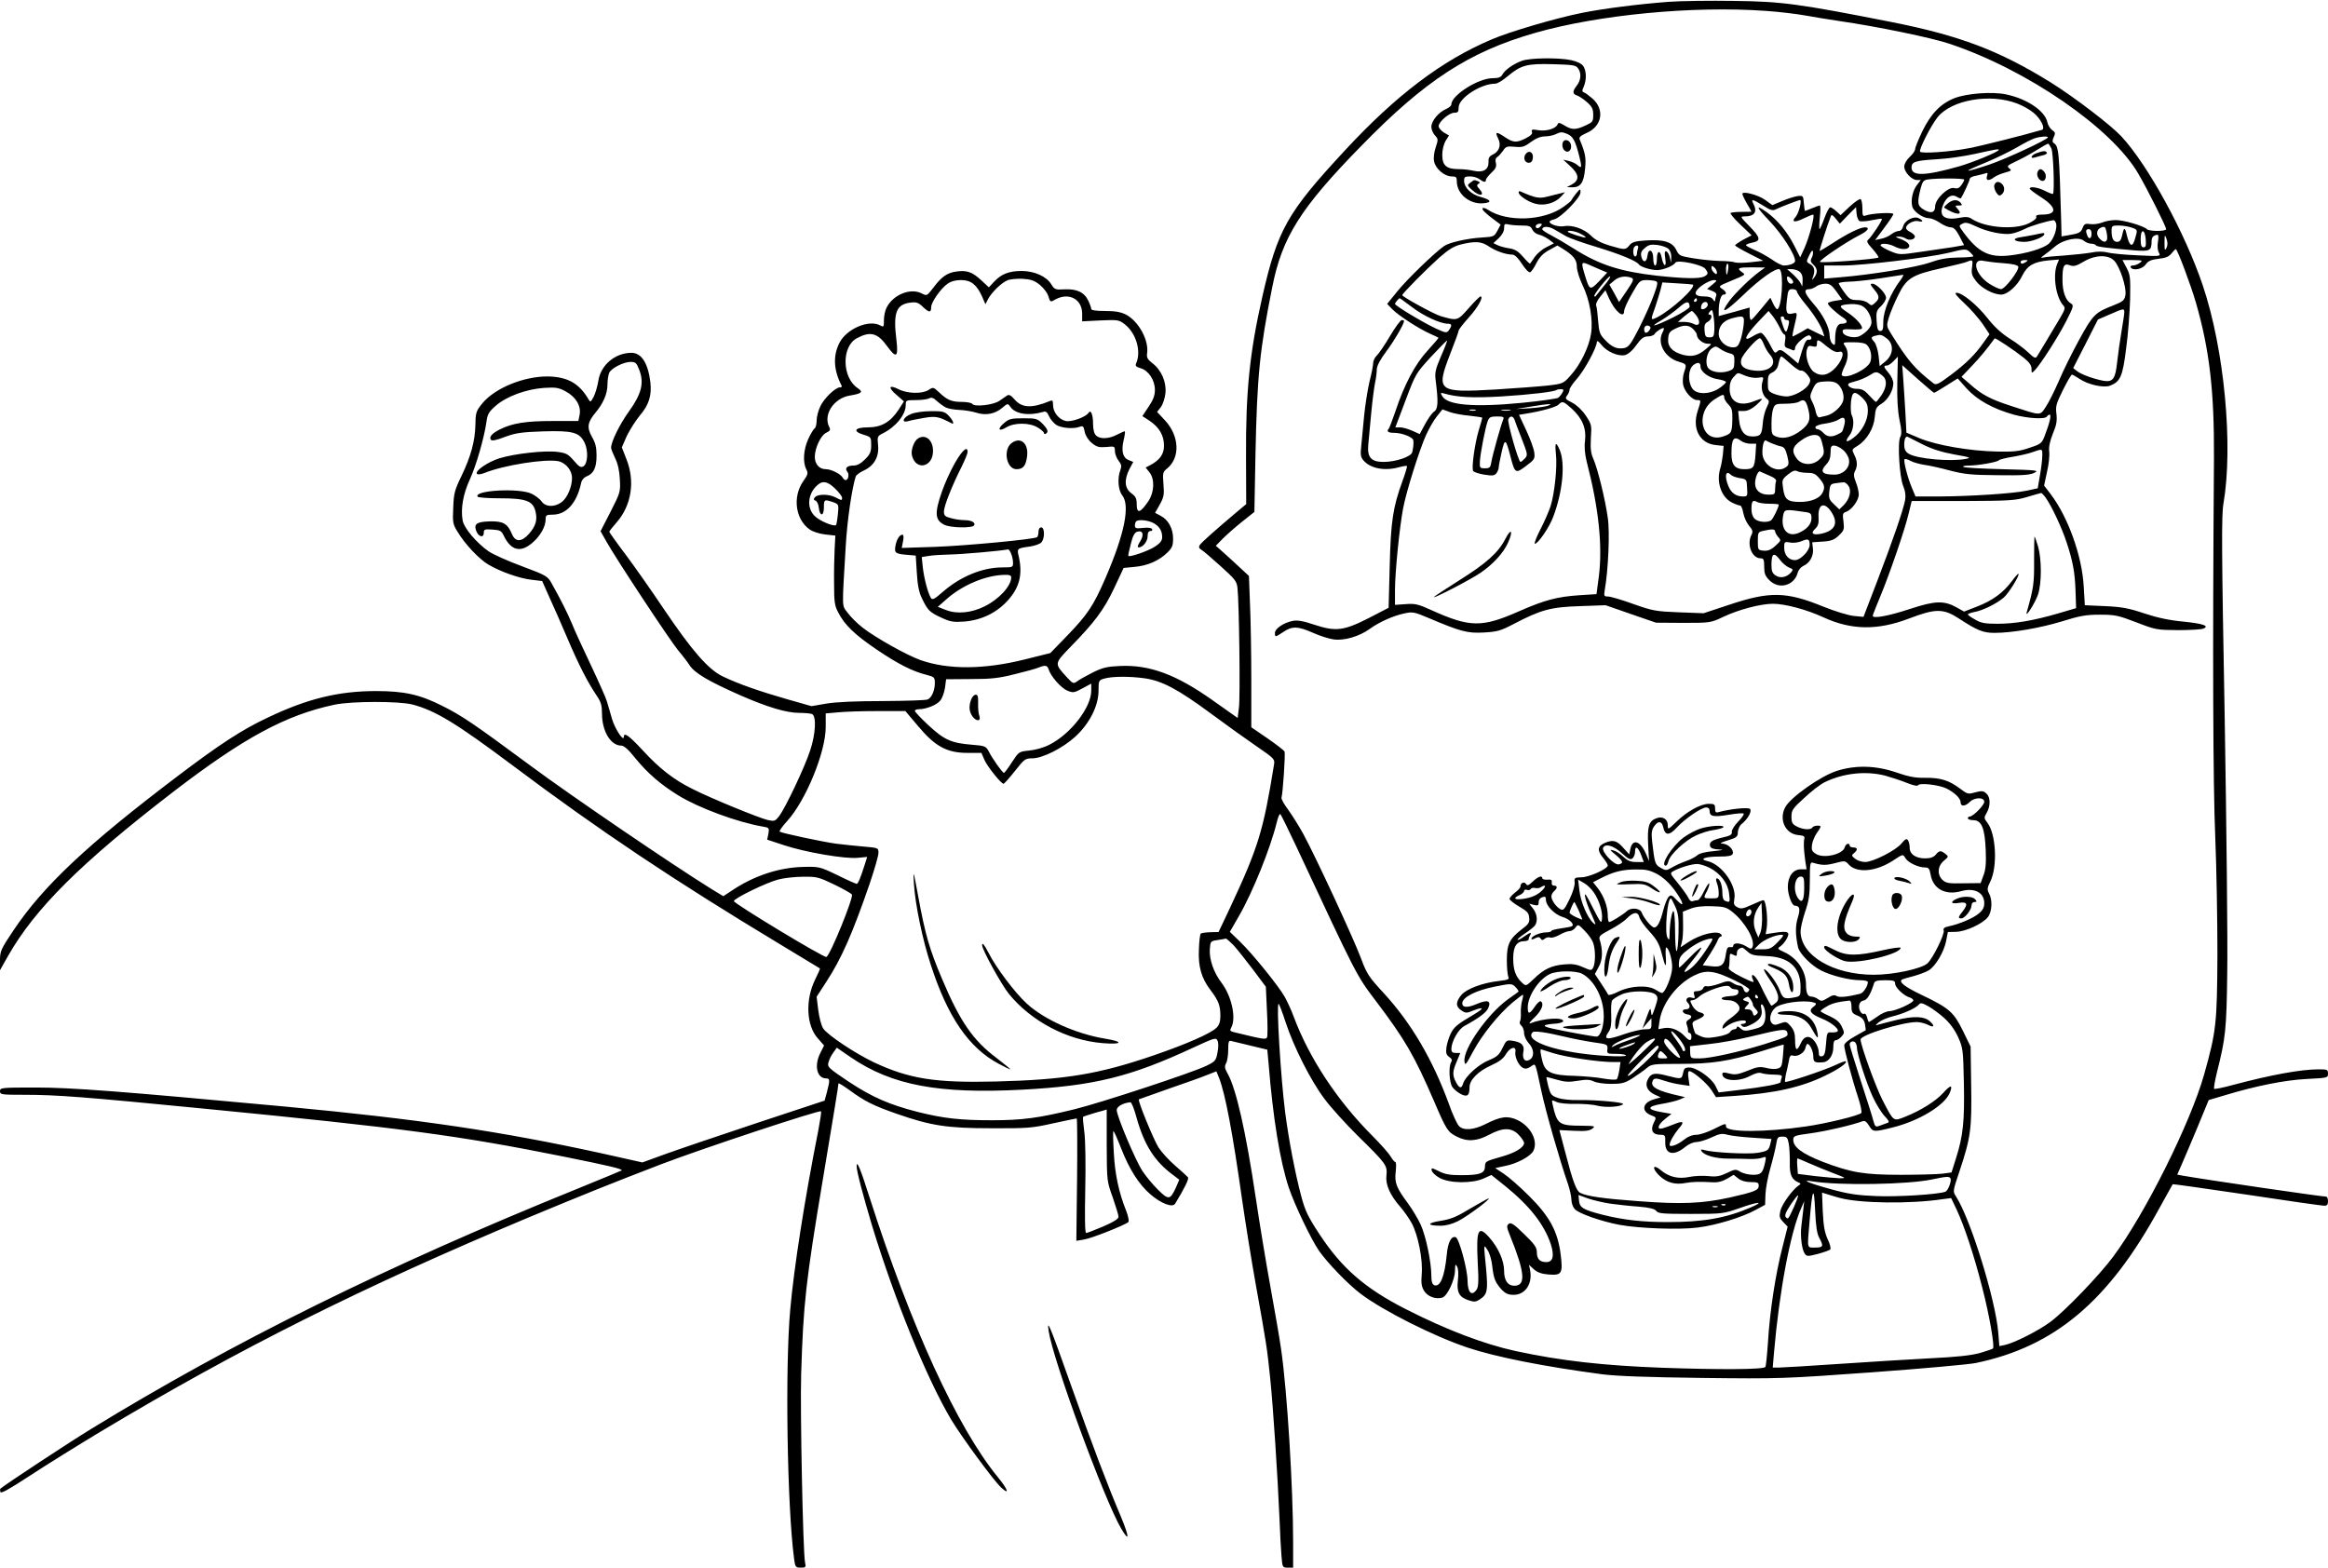 <?xml version="1.0" standalone="no"?>
<!DOCTYPE svg PUBLIC "-//W3C//DTD SVG 20010904//EN"
 "http://www.w3.org/TR/2001/REC-SVG-20010904/DTD/svg10.dtd">
<svg version="1.0" xmlns="http://www.w3.org/2000/svg"
 width="1280pt" height="862pt" viewBox="0 0 1280 862"
 preserveAspectRatio="xMidYMid meet">
<g transform="translate(0,862) scale(0.1,-0.1)"
fill="#000000" stroke="none">
<path d="M9175 8610 c-161 -12 -359 -37 -478 -61 -140 -28 -397 -103 -496
-146 -274 -116 -526 -307 -809 -613 -315 -340 -367 -432 -451 -800 -70 -308
-92 -523 -90 -883 l1 -259 -49 -41 c-113 -95 -199 -171 -207 -185 -6 -10 -3
-18 8 -24 10 -5 57 -46 106 -90 80 -72 90 -84 94 -121 9 -75 16 -601 8 -658
l-7 -57 -140 99 c-198 140 -344 194 -505 187 -71 -3 -95 -8 -150 -35 -36 -18
-75 -40 -87 -49 -21 -15 -24 -14 -57 22 -70 76 -70 74 20 167 132 135 184 204
240 323 l52 111 61 6 c70 6 134 34 179 78 27 26 32 39 32 78 0 55 -27 104 -69
125 l-30 16 26 46 c22 40 25 54 20 112 -5 60 -3 67 18 84 75 59 71 180 -10
267 l-43 46 21 27 c11 15 22 48 25 77 6 61 -23 127 -72 164 -27 21 -32 31 -29
54 11 72 -47 177 -116 213 -30 15 -60 20 -116 20 -48 0 -75 4 -75 11 0 6 -7
26 -16 45 -22 47 -63 66 -130 63 -52 -3 -56 -1 -74 28 -26 43 -93 73 -163 73
-69 0 -112 -17 -151 -59 l-29 -31 -43 40 c-49 45 -78 55 -136 47 -50 -7 -82
-29 -127 -90 -35 -45 -35 -45 -64 -30 -61 31 -156 -7 -192 -78 -8 -15 -15 -46
-15 -69 0 -39 -1 -40 -21 -29 -63 33 -183 -19 -223 -95 -37 -73 -33 -151 12
-238 2 -5 -2 -8 -10 -8 -24 0 -86 -59 -107 -103 -12 -24 -21 -60 -21 -80 0
-20 -5 -39 -11 -43 -6 -3 -22 -30 -35 -58 -26 -57 -31 -127 -11 -166 11 -22
10 -29 -17 -67 -59 -85 -43 -208 35 -264 19 -13 53 -24 87 -28 l55 -6 -4 -75
c-2 -41 -4 -127 -3 -190 0 -99 3 -121 23 -158 35 -69 92 -123 213 -205 117
-79 196 -119 273 -138 42 -11 45 -14 45 -45 0 -40 -17 -80 -39 -90 -9 -5 -119
-8 -246 -9 -148 0 -259 -5 -312 -14 l-81 -14 -130 37 c-151 43 -272 85 -357
126 -80 38 -169 140 -325 371 -65 97 -159 231 -209 298 -50 66 -91 124 -91
127 0 3 18 26 40 51 82 93 103 227 54 349 l-25 64 27 62 c16 33 48 84 71 112
51 59 67 111 59 184 -13 106 -49 162 -105 162 -89 -1 -167 -66 -181 -153 -5
-30 -16 -70 -26 -89 -16 -30 -18 -31 -28 -14 -52 89 -117 125 -227 126 -132 0
-289 -65 -357 -148 -34 -42 -37 -50 -38 -116 -2 -90 -24 -174 -77 -284 -38
-78 -42 -96 -45 -174 -4 -82 -2 -91 25 -134 40 -67 118 -149 169 -179 66 -39
172 -76 237 -83 l58 -7 40 -90 c23 -49 68 -153 101 -230 61 -143 110 -238 160
-312 23 -34 28 -53 28 -100 1 -95 48 -173 106 -173 15 0 40 -22 77 -69 68 -83
138 -144 237 -205 112 -69 324 -147 463 -171 36 -6 37 -7 32 -39 l-7 -33 94
-31 c118 -39 336 -76 404 -69 l52 5 -13 -41 c-24 -76 -37 -107 -45 -107 -4 0
-52 21 -106 48 -98 47 -100 47 -191 45 -134 -4 -271 -50 -392 -132 l-44 -29
-66 40 c-217 135 -774 514 -996 679 -315 233 -376 274 -484 328 -123 62 -208
81 -364 81 -205 0 -378 -42 -595 -146 -141 -66 -265 -147 -497 -323 -494 -374
-738 -603 -901 -847 -69 -103 -74 -114 -74 -165 l0 -54 44 78 c149 262 401
512 906 901 388 298 620 424 889 481 95 20 355 20 429 1 128 -34 242 -104 552
-336 474 -356 886 -631 1465 -980 121 -73 221 -134 223 -135 2 -2 -10 -29 -26
-61 -55 -112 -49 -254 15 -324 l34 -39 -20 -40 c-36 -70 -20 -141 32 -141 20
0 21 -9 4 -74 l-13 -48 -369 -122 c-204 -68 -429 -144 -501 -170 l-132 -48
-228 51 c-555 121 -999 187 -1734 256 -905 84 -1176 105 -1374 105 -189 0
-196 -1 -196 -20 0 -19 7 -20 133 -20 181 0 332 -12 987 -76 1096 -107 1402
-148 1980 -264 252 -51 325 -68 318 -76 -3 -2 -114 -48 -249 -103 -1047 -424
-1889 -841 -2669 -1319 -116 -71 -469 -303 -498 -328 -2 -1 -2 -9 0 -18 2 -11
45 13 163 90 88 58 264 167 390 243 763 457 1434 792 2350 1176 303 126 454
187 730 293 225 86 871 300 879 291 3 -2 -4 -48 -14 -101 -75 -377 -135 -761
-155 -988 -29 -319 -17 -1084 21 -1370 6 -47 8 -50 37 -50 28 0 29 2 23 31
-11 58 -27 832 -21 1034 12 386 25 507 121 1080 56 337 84 504 84 517 0 5 28
-13 63 -38 80 -59 130 -84 256 -128 189 -66 278 -80 521 -80 198 -1 225 1 340
27 69 15 127 27 130 27 3 0 4 -151 2 -336 l-4 -337 42 7 c41 6 226 80 244 96
5 5 0 31 -12 62 -40 100 -62 201 -68 320 -4 65 -5 118 -2 118 3 0 22 -42 42
-94 46 -117 98 -199 162 -254 58 -50 121 -74 135 -51 52 85 77 136 71 145 -4
5 -35 34 -69 63 -35 30 -76 75 -93 101 -27 43 -116 259 -108 265 2 1 75 27
163 58 88 30 183 64 212 76 l51 20 15 -37 c34 -86 75 -304 127 -673 17 -118
50 -324 74 -459 60 -333 63 -354 80 -520 16 -156 41 -534 51 -770 3 -80 8
-173 11 -207 5 -62 6 -63 35 -63 l29 0 0 139 c0 302 -33 835 -66 1061 -8 58
-35 213 -59 345 -24 132 -60 350 -80 485 -55 370 -109 607 -156 688 -15 27
-17 37 -8 55 7 11 12 45 12 74 0 44 3 53 16 49 9 -2 57 -14 108 -26 l91 -22 7
-76 c24 -299 63 -538 111 -682 31 -93 122 -283 165 -346 46 -67 162 -187 230
-238 124 -94 405 -235 588 -296 155 -52 418 -104 741 -147 81 -10 243 -16 550
-20 426 -5 446 -4 933 31 274 20 530 43 570 51 434 90 731 340 1009 850 40 71
73 131 74 133 1 2 184 -24 407 -57 223 -34 415 -61 426 -61 16 0 21 6 21 25 0
14 -5 25 -10 25 -26 0 -649 91 -787 115 l-32 6 25 57 c14 31 53 124 87 205
l61 148 81 24 c173 53 338 86 458 92 115 6 117 6 117 29 0 22 -4 24 -49 24
-101 0 -263 -30 -474 -86 -54 -15 -100 -24 -103 -21 -3 3 4 43 15 89 48 191
53 234 57 548 3 168 -4 800 -14 1405 -17 918 -18 1112 -7 1175 55 319 5 850
-114 1202 -97 288 -300 659 -447 818 -60 64 -258 215 -389 297 -282 175 -501
258 -876 332 -507 100 -602 113 -864 116 -132 2 -294 0 -360 -5z m535 -50 c74
-5 171 -17 215 -25 44 -8 130 -22 190 -31 202 -29 509 -92 605 -125 427 -143
891 -463 1037 -714 51 -87 153 -291 153 -305 0 -13 -93 -13 -106 0 -18 18
-127 50 -171 50 -24 0 -58 -6 -76 -14 -18 -7 -47 -11 -65 -8 -27 4 -33 0 -41
-21 -10 -26 -20 -31 -81 -41 l-35 -6 -2 83 c-11 390 -13 413 -42 431 -7 5 -7
15 1 32 10 21 9 27 -9 39 -11 8 -23 27 -26 43 -13 62 -112 129 -227 153 -76
16 -212 6 -282 -20 -77 -30 -131 -85 -179 -184 -21 -44 -39 -88 -39 -97 0 -8
-13 -28 -30 -43 -18 -17 -30 -39 -30 -53 0 -30 41 -74 70 -74 l21 0 -20 -26
c-24 -30 -36 -83 -27 -119 7 -29 59 -65 93 -65 12 0 39 -11 59 -25 20 -14 47
-25 59 -25 17 0 29 -12 49 -49 l25 -49 -62 -11 c-34 -5 -114 -17 -178 -26
-115 -17 -116 -17 -168 5 -28 12 -51 26 -51 31 0 14 45 10 76 -6 34 -18 70
-19 80 -4 8 14 -10 31 -49 46 -27 9 -28 12 -9 12 12 1 31 -4 41 -11 21 -13 54
-4 49 15 -3 6 -14 16 -26 22 -12 5 -22 15 -22 22 0 20 42 43 67 37 28 -7 30 2
3 16 -27 14 -78 -12 -86 -45 -4 -15 -13 -25 -24 -25 -9 0 -28 -8 -41 -18 -13
-11 -39 -22 -57 -25 l-32 -7 50 67 c27 36 50 70 50 76 0 11 -121 4 -152 -8
-16 -6 -18 -1 -18 38 0 25 -4 49 -10 52 -5 3 -32 -15 -60 -41 l-50 -47 -23 21
c-13 12 -28 22 -34 22 -6 0 -20 -27 -32 -60 -12 -33 -24 -60 -27 -60 -2 0 -2
29 2 65 4 36 4 65 0 65 -4 0 -23 -7 -43 -15 -19 -8 -37 -15 -39 -15 -1 0 -4
19 -6 43 -3 40 -4 42 -33 39 -16 -2 -55 -14 -85 -27 l-55 -23 -40 29 c-39 28
-125 50 -125 33 0 -5 11 -29 25 -53 14 -23 25 -44 25 -45 0 0 -24 -1 -54 -1
-30 0 -57 -3 -61 -6 -3 -4 21 -33 55 -65 l61 -58 -46 -24 c-25 -14 -45 -28
-45 -31 0 -4 35 -24 78 -46 l77 -39 -70 -8 c-38 -4 -77 -4 -85 -1 -8 4 -46 8
-85 8 -38 1 -104 8 -146 15 -72 12 -77 14 -92 45 -21 44 -67 59 -165 53 -62
-4 -79 -9 -93 -27 -21 -26 -25 -26 -110 -1 -46 14 -78 31 -101 54 -38 38 -105
61 -150 52 -28 -5 -78 10 -78 25 0 4 12 10 26 13 38 10 144 119 144 148 0 22
-1 22 -25 -7 -13 -16 -24 -33 -25 -36 0 -3 -19 -19 -43 -36 -108 -78 -309 -86
-415 -17 -13 9 -27 13 -30 9 -7 -6 16 -29 72 -70 l27 -20 -18 -34 c-17 -32
-21 -33 -85 -37 -82 -5 -179 -27 -208 -47 -52 -36 -206 -185 -257 -249 l-56
-69 29 -30 c32 -33 145 -107 209 -135 22 -10 42 -19 44 -21 2 -1 -25 -33 -59
-70 -69 -75 -128 -185 -178 -336 -17 -49 -33 -91 -36 -94 -14 -15 -4 -23 29
-23 43 0 105 -24 106 -42 2 -16 0 -37 -6 -64 -5 -25 -90 -54 -158 -54 -68 0
-90 25 -84 93 3 29 10 106 16 172 6 66 16 142 21 168 6 26 10 61 10 76 0 18
18 53 51 97 45 60 99 153 99 169 0 3 -6 5 -13 5 -7 0 -36 -40 -65 -89 -29 -49
-62 -97 -72 -106 -11 -10 -20 -29 -20 -42 0 -13 -9 -58 -20 -101 -10 -42 -24
-129 -30 -192 -6 -63 -13 -139 -16 -168 -5 -43 -2 -57 13 -74 39 -45 117 -59
196 -37 22 6 41 9 43 6 2 -2 -9 -39 -25 -83 -52 -142 -64 -220 -70 -467 l-6
-229 -108 -56 c-139 -71 -183 -76 -301 -37 -59 20 -93 26 -117 21 -49 -9 -99
-42 -99 -66 0 -25 1 -25 46 5 48 33 81 32 164 -5 38 -17 89 -33 113 -36 57 -8
140 16 197 57 54 39 130 73 192 86 44 10 54 8 130 -24 179 -76 216 -86 306
-81 74 4 92 9 165 47 149 78 204 93 363 98 l142 5 138 -48 139 -48 150 -1
c149 0 150 0 220 33 84 40 206 72 273 72 67 0 186 -32 279 -75 152 -70 296
-72 467 -7 147 56 190 57 275 2 104 -68 135 -80 198 -80 97 0 252 27 373 64
96 30 130 36 206 36 83 0 101 -4 200 -42 106 -41 112 -42 229 -43 66 0 129 4
139 8 37 15 -1 28 -110 39 -76 7 -141 21 -214 45 -86 29 -125 36 -216 40
l-111 5 -6 102 c-9 168 -86 383 -182 509 l-36 47 16 75 c10 42 15 92 12 113
-3 25 4 56 20 97 20 47 24 70 20 108 -6 43 -1 58 36 133 23 46 45 84 49 84 4
0 23 -11 43 -24 45 -31 132 -50 166 -37 57 22 70 50 89 204 11 79 20 202 22
273 2 118 1 133 -20 172 l-22 42 57 0 c53 -1 56 -2 39 -15 -11 -8 -28 -15 -39
-15 -10 0 -15 -4 -12 -10 12 -20 63 -11 82 15 14 20 30 27 71 32 39 4 58 12
71 29 11 13 21 24 24 24 9 0 83 -198 111 -295 75 -260 101 -488 99 -855 -8
-1083 -5 -1802 7 -2080 7 -168 12 -460 12 -649 -2 -377 -6 -421 -73 -659 -75
-266 -323 -764 -500 -1002 -73 -99 -262 -296 -343 -357 -63 -48 -203 -119
-254 -129 l-29 -6 -6 75 c-16 185 -153 626 -233 749 -17 26 -17 29 19 135 63
188 69 237 65 475 l-3 213 -43 88 c-50 102 -75 124 -228 197 -92 44 -126 71
-106 84 4 2 33 11 65 19 32 9 69 23 83 32 37 24 82 100 94 159 l10 51 44 1
c53 1 147 44 176 81 23 30 26 95 6 131 -11 20 -10 30 7 64 41 82 32 263 -16
324 -19 25 -19 28 -4 54 21 35 22 84 1 104 -18 19 -27 19 -72 7 -30 -9 -38 -6
-77 24 -59 44 -106 59 -190 58 -54 -1 -91 6 -160 30 -112 38 -222 41 -326 8
-88 -28 -256 -146 -284 -201 -35 -68 2 -146 73 -152 27 -2 36 -7 33 -18 -5
-21 -4 -57 4 -117 l8 -53 -31 0 c-43 0 -72 -39 -72 -97 0 -42 22 -103 38 -103
27 -1 32 -17 17 -66 -14 -45 -14 -92 1 -162 7 -34 72 -101 126 -128 57 -29
156 -54 216 -54 23 0 42 -4 42 -10 0 -23 -25 -61 -44 -65 -70 -17 -113 -21
-128 -12 -11 8 -25 5 -49 -11 -30 -18 -36 -19 -53 -6 -11 8 -27 14 -37 14 -20
0 -29 20 -29 66 0 74 -49 147 -121 179 -37 17 -38 19 -19 32 11 8 27 27 35 43
19 36 6 42 -66 31 l-51 -8 6 35 c7 49 -4 152 -18 152 -6 0 -36 -12 -66 -26
-46 -21 -58 -23 -77 -13 -20 11 -22 18 -17 46 14 74 -70 191 -148 208 -49 11
-13 25 65 25 51 0 69 4 74 15 8 22 -25 55 -56 56 -18 1 -10 6 29 18 49 15 55
20 55 45 1 16 10 36 21 45 35 28 58 71 46 83 -10 10 -110 0 -174 -18 -14 -4
-18 1 -18 20 0 23 -4 26 -34 26 -45 0 -121 -42 -178 -98 -47 -45 -48 -46 -48
-19 0 33 -29 51 -64 37 -40 -15 -49 -44 -44 -144 l5 -91 -17 40 c-31 72 -74
85 -86 26 l-6 -29 -30 33 c-37 43 -58 49 -102 31 -43 -18 -46 -42 -11 -84 14
-17 25 -35 25 -41 0 -18 -102 -65 -145 -65 -37 -1 -40 -3 -37 -28 2 -15 -10
-55 -28 -92 -28 -57 -34 -64 -50 -56 -24 13 -50 50 -50 71 0 9 7 22 15 29 19
16 19 30 0 30 -10 0 -15 7 -13 18 2 13 -3 17 -24 15 -16 -1 -28 2 -28 8 0 17
-24 9 -52 -18 -23 -22 -31 -25 -37 -14 -10 15 -31 7 -31 -13 0 -7 -13 -22 -30
-34 -16 -13 -30 -28 -30 -35 1 -7 24 -25 53 -42 43 -25 53 -35 55 -61 3 -26
-3 -36 -42 -65 -66 -51 -81 -81 -81 -169 0 -41 4 -82 8 -91 7 -14 -1 -17 -50
-23 -91 -10 -179 -43 -208 -77 -32 -39 -32 -64 0 -85 24 -16 29 -16 67 0 58
22 60 12 4 -21 -95 -56 -110 -69 -129 -105 -10 -21 -21 -55 -24 -77 -4 -31 -1
-41 15 -53 15 -10 18 -18 11 -28 -15 -24 -11 -113 7 -138 8 -12 29 -29 46 -38
35 -18 48 -9 48 38 0 40 47 87 117 119 47 21 69 38 84 64 23 38 57 45 51 11
-5 -27 18 -75 40 -87 14 -8 26 -6 44 6 29 19 23 31 59 -135 25 -116 101 -381
146 -510 10 -30 19 -69 19 -86 0 -18 8 -41 18 -52 20 -24 145 -68 246 -87 109
-20 328 -28 430 -15 101 12 247 57 321 98 l50 27 2 57 c1 32 13 97 27 145 14
49 28 107 32 131 6 38 9 42 34 42 24 0 29 -5 35 -38 4 -20 6 -67 6 -104 -2
-68 10 -95 50 -111 11 -5 11 -8 -2 -16 -32 -21 -92 -103 -100 -139 -7 -32 -5
-40 16 -62 l24 -25 -29 -115 c-38 -148 -69 -350 -79 -518 -5 -73 -11 -136 -15
-139 -13 -14 -255 -15 -566 -4 -323 12 -557 38 -807 92 -174 38 -379 116 -603
230 -224 114 -352 225 -475 412 -63 96 -79 129 -100 208 -34 126 -70 317 -89
464 -24 188 -49 595 -36 595 3 0 21 -46 39 -102 44 -134 136 -317 213 -420 33
-45 118 -139 187 -207 153 -150 160 -160 154 -215 -6 -50 20 -108 76 -172 20
-23 49 -64 63 -90 35 -65 62 -200 55 -280 -4 -49 -1 -69 13 -92 20 -32 64 -48
101 -37 27 9 69 98 69 150 1 34 2 37 11 21 7 -11 9 -40 5 -75 -8 -67 7 -94 59
-111 30 -10 40 -9 60 4 43 28 47 47 36 169 -14 142 -14 137 8 103 11 -16 23
-56 26 -90 8 -69 17 -89 53 -129 20 -20 35 -27 64 -27 64 0 105 60 91 135 l-6
30 26 -24 c19 -17 42 -26 80 -29 74 -6 81 4 68 110 -16 127 -61 210 -175 323
-50 50 -112 104 -138 121 l-47 31 56 12 c63 12 137 52 153 81 29 54 -12 135
-86 171 -54 25 -91 21 -176 -22 -66 -33 -120 -37 -146 -11 -10 10 -36 65 -56
123 -89 243 -206 442 -355 605 -86 93 -96 108 -130 200 -44 115 -248 555 -315
678 -25 46 -64 107 -85 136 -22 29 -37 58 -35 64 7 18 22 240 17 253 -3 7 -45
39 -94 73 l-89 61 0 257 c0 141 -3 329 -7 416 l-6 159 -56 52 c-31 29 -72 66
-91 83 l-35 31 37 38 c21 21 68 63 106 93 l69 55 6 320 c9 427 23 571 92 915
54 275 155 436 490 778 351 360 592 517 955 621 348 100 871 150 1270 121z
m1380 -509 c30 -11 71 -34 91 -51 40 -33 67 -88 46 -94 -91 -27 -340 -90 -402
-101 -102 -20 -260 -31 -268 -19 -7 12 60 144 96 189 76 96 289 133 437 76z
m170 -186 c0 -12 -232 -120 -325 -151 -141 -47 -151 -42 -22 10 60 25 140 64
179 87 39 23 82 45 97 49 30 10 71 12 71 5z m19 -61 c11 -24 18 -240 9 -250
-3 -2 -22 5 -43 16 -39 20 -85 27 -85 13 0 -5 29 -26 63 -48 87 -56 89 -95 5
-95 -26 0 -36 -4 -32 -13 3 -8 -13 -21 -41 -35 -77 -37 -238 -25 -313 24 -18
12 -33 13 -65 7 -86 -17 -119 8 -93 71 18 44 48 61 75 44 11 -7 21 -10 23 -8
14 22 48 97 48 106 0 7 16 15 36 18 19 4 42 10 51 13 12 5 14 1 8 -15 -8 -26
10 -29 40 -6 11 8 37 19 59 25 36 10 38 12 24 23 -15 11 -12 16 33 37 28 13
79 40 113 61 33 21 64 38 67 38 3 0 11 -12 18 -26z m-289 -8 c0 -10 -142 -69
-219 -91 -188 -53 -261 -55 -261 -6 0 31 20 38 135 45 61 3 157 17 215 30 113
25 130 28 130 22z m-190 -164 c0 -4 -7 -18 -16 -30 -11 -16 -21 -21 -40 -16
-32 8 -104 -61 -104 -100 0 -36 -23 -42 -62 -19 -36 21 -38 38 -17 120 9 34
16 43 38 46 49 8 201 7 201 -1z m-1105 -143 c39 -25 52 -29 69 -20 26 13 125
51 133 51 12 0 -7 -73 -23 -91 -27 -30 -8 -35 41 -11 25 12 49 22 54 22 12 0
-20 -122 -48 -185 l-23 -50 -33 65 c-38 75 -92 140 -148 181 -68 49 -63 32 15
-49 67 -71 138 -182 138 -217 0 -13 -30 -25 -63 -25 -9 0 -40 15 -66 34 -27
18 -70 42 -95 52 -25 11 -46 22 -46 26 0 4 16 10 35 14 49 9 45 28 -17 91 -50
51 -51 53 -26 53 56 0 72 25 48 71 -15 27 -2 24 55 -12z m530 -85 c8 -3 38 -1
66 5 29 6 54 10 56 7 5 -5 -56 -97 -74 -113 -12 -9 -8 -18 23 -52 20 -23 35
-44 32 -47 -9 -9 -313 -32 -321 -24 -8 7 143 110 221 149 43 22 55 41 25 41
-27 -1 -95 -34 -173 -85 -39 -25 -72 -45 -75 -45 -3 0 40 137 61 190 4 12 10
9 28 -13 l22 -27 44 46 45 45 3 -36 c2 -20 10 -39 17 -41z m1079 -10 c10 -25
-11 -88 -38 -113 -29 -27 -126 -56 -219 -66 -112 -12 -170 18 -251 127 -27 37
-27 37 -6 48 17 9 30 6 73 -14 63 -31 157 -50 200 -40 18 3 49 15 70 25 29 16
122 44 158 48 4 1 10 -6 13 -15z m-2939 -14 c42 0 52 -4 60 -22 6 -13 21 -25
36 -28 14 -3 38 -15 54 -26 l29 -22 -41 -21 c-23 -11 -51 -35 -64 -53 -12 -18
-24 -35 -26 -37 -2 -3 -19 14 -38 36 -26 30 -44 42 -74 47 -22 3 -52 11 -65
17 l-25 12 29 27 c19 18 30 38 30 55 0 23 3 26 23 21 12 -3 45 -6 72 -6z m105
-5 c-7 -8 -16 -12 -21 -9 -13 8 -1 24 18 24 13 0 13 -3 3 -15z m141 -54 c19
-11 96 -38 170 -60 127 -39 216 -75 230 -95 13 -17 84 -36 114 -30 37 6 78 25
87 40 11 17 147 -11 164 -34 18 -23 17 -30 -5 -42 -27 -14 -112 -12 -261 4
-203 23 -319 61 -457 149 -39 25 -94 57 -122 72 -28 14 -51 29 -51 34 0 18 35
18 65 0 17 -10 46 -27 66 -38z m2974 -18 c-6 -17 -20 -16 -39 3 -23 22 -20 53
7 63 19 7 23 5 29 -23 4 -17 5 -37 3 -43z m134 66 c35 -12 35 -11 20 -62 -14
-50 -30 -43 -45 19 -11 49 -16 47 -28 -8 -4 -19 -13 -28 -25 -28 -21 0 -31 19
-31 61 0 27 3 29 39 29 21 0 52 -5 70 -11z m-219 -34 c0 -28 -15 -34 -24 -9
-10 25 -7 34 9 34 9 0 15 -9 15 -25z m-2809 -1 c17 -8 29 -17 27 -20 -5 -4
-98 26 -98 32 0 10 44 3 71 -12z m3107 -32 c2 -33 0 -42 -12 -42 -12 0 -16 11
-16 46 0 59 24 55 28 -4z m67 -11 c-4 -23 -2 -48 5 -60 11 -21 11 -21 -117
-15 -70 3 -145 10 -166 16 -25 6 -57 6 -90 -1 -29 -5 -95 -12 -147 -16 -52 -3
-104 -8 -115 -11 -17 -4 -16 -2 4 13 14 10 42 32 62 49 47 39 131 54 158 29
10 -8 27 -15 39 -15 11 0 23 -4 26 -9 5 -8 60 -15 215 -28 80 -6 91 -1 91 49
0 24 10 35 33 37 5 1 6 -17 2 -38z m47 -34 c-9 -18 -11 -14 -11 28 1 46 1 48
11 22 7 -20 7 -35 0 -50z m-3726 8 c37 -25 93 -45 129 -45 13 0 32 -18 53 -51
18 -28 38 -49 45 -46 6 2 22 24 34 49 17 33 36 54 69 72 l47 26 31 -19 c58
-36 76 -60 76 -98 0 -20 14 -64 31 -100 40 -82 59 -192 47 -268 -11 -73 -59
-171 -112 -229 -40 -45 -42 -46 -126 -56 -46 -5 -177 -15 -291 -22 -315 -18
-325 -10 -245 197 25 64 46 121 46 127 0 5 24 37 54 70 51 56 86 118 66 118
-4 0 -34 -29 -65 -65 -62 -70 -62 -70 -155 -43 -36 11 -210 106 -210 115 0 9
132 142 203 206 53 46 80 63 120 73 79 19 112 17 153 -11z m987 -13 c10 -9 17
-28 16 -46 l-1 -31 -7 29 c-3 16 -12 31 -19 34 -9 3 -11 -6 -6 -39 9 -52 -10
-47 -20 6 -9 44 -26 36 -26 -11 0 -19 -4 -34 -10 -34 -5 0 -10 18 -10 40 0 47
-27 58 -32 13 -4 -36 -24 -40 -33 -6 -5 22 -2 32 19 49 20 18 33 21 68 17 24
-3 51 -12 61 -21z m-167 2 c-3 -9 -6 -22 -6 -30 0 -8 -4 -14 -10 -14 -11 0
-14 43 -3 53 12 13 25 7 19 -9z m955 -52 c-8 -15 -6 -23 9 -37 24 -22 25 -44
5 -71 -14 -18 -14 -17 -5 8 11 33 5 55 -21 68 -18 10 -18 12 -1 47 11 23 18
30 20 20 2 -9 -1 -25 -7 -35z m871 31 c10 -9 18 -19 18 -22 0 -3 -37 -7 -83
-7 -61 -1 -101 -8 -157 -28 -74 -26 -329 -68 -497 -81 l-83 -7 0 36 0 36 100
0 c114 0 470 43 580 69 96 24 100 24 122 4z m792 -46 c31 -31 70 -149 62 -190
-5 -28 -13 -35 -63 -55 -103 -40 -114 -50 -190 -188 -39 -71 -90 -174 -113
-229 -24 -55 -56 -119 -72 -143 -33 -49 -23 -49 -188 5 -115 37 -163 62 -230
122 l-45 39 56 59 c45 47 81 90 126 152 4 5 107 -64 161 -107 30 -24 42 -42
42 -60 0 -26 0 -26 19 -7 34 37 125 179 171 268 41 80 43 89 27 98 -30 17 -47
65 -47 131 0 78 8 92 42 79 20 -7 34 -4 74 20 64 38 134 40 168 6z m-781 -37
c-5 -33 -1 -46 22 -76 30 -39 94 -73 137 -74 36 0 91 49 118 106 27 54 62 74
142 82 l59 5 -11 -27 c-24 -63 -6 -181 35 -226 12 -13 9 -22 -19 -70 -80 -134
-117 -196 -126 -210 -8 -12 -16 -9 -47 21 -21 20 -67 55 -103 77 -44 28 -84
64 -120 110 -58 74 -140 142 -172 142 -14 0 -3 -15 42 -57 34 -31 79 -83 101
-114 l38 -57 -31 -43 c-48 -69 -97 -117 -182 -181 -67 -50 -81 -57 -95 -46
-104 81 -140 123 -234 274 -25 40 -25 43 -11 90 8 26 31 81 51 121 45 93 76
112 237 148 65 15 128 30 140 35 33 14 34 12 29 -30z m170 23 c53 -4 80 -10
84 -19 7 -19 -73 -124 -95 -124 -9 0 -38 13 -63 29 -80 51 -102 144 -30 126
14 -3 61 -9 104 -12z m127 7 c-19 -13 -30 -13 -30 0 0 6 10 10 23 10 18 0 19
-2 7 -10z m-2336 -45 l33 -14 -44 -47 c-51 -52 -53 -51 -78 30 -23 75 -21 79
20 61 19 -8 50 -22 69 -30z m698 5 c-2 -16 -6 -30 -8 -30 -2 0 -4 14 -4 30 0
17 4 30 8 30 5 0 7 -13 4 -30z m-62 -17 c0 -13 -3 -13 -15 -3 -8 7 -15 19 -15
27 0 13 3 13 15 3 8 -7 15 -19 15 -27z m235 4 c-50 -36 -136 -120 -166 -161
-58 -79 -26 -66 74 30 96 93 188 157 203 142 23 -23 10 -218 -15 -218 -4 0
-14 14 -22 31 l-15 32 -50 -61 c-27 -33 -52 -61 -56 -61 -5 -1 -8 14 -8 33 l0
35 -85 -24 -85 -23 0 28 c0 48 12 90 26 90 21 0 17 16 -8 32 -20 14 -19 15 48
43 85 35 83 34 61 49 -29 22 -20 26 56 26 l72 -1 -30 -22z m217 1 c17 -13 21
-28 19 -63 l-2 -20 -10 20 c-6 11 -25 32 -42 48 l-31 27 25 0 c14 0 32 -6 41
-12z m554 -53 c-50 -66 -91 -165 -91 -222 0 -43 -3 -53 -17 -53 -13 0 -17 12
-20 56 -3 49 0 58 25 81 15 15 27 35 27 46 0 23 -52 77 -75 77 -14 0 -12 -6 9
-31 31 -37 32 -50 6 -74 -19 -17 -21 -17 -38 -2 -11 10 -35 17 -59 17 -37 0
-45 5 -72 42 -17 23 -31 46 -31 50 0 4 24 8 53 9 28 0 106 8 172 18 66 10 124
19 129 20 4 0 -4 -15 -18 -34z m-1627 -27 c-24 -29 -44 -55 -46 -57 -2 -2 -5
-2 -7 0 -7 6 75 109 86 109 6 0 -9 -24 -33 -52z m152 44 c14 -6 10 -17 -26
-70 l-43 -63 -26 48 -27 48 26 22 c26 23 64 28 96 15z m877 -4 c16 -16 15 -28
-2 -28 -7 0 -16 9 -19 20 -6 23 3 26 21 8z m-4131 -34 c20 -17 41 -43 46 -60
13 -38 10 -37 43 -19 73 38 144 -1 144 -80 l0 -42 100 5 c96 4 101 4 134 -21
63 -49 93 -150 62 -217 -5 -12 2 -18 26 -25 44 -13 78 -66 78 -119 0 -30 -9
-55 -35 -93 l-34 -51 40 -26 c53 -36 79 -80 79 -137 0 -47 -24 -80 -78 -108
l-23 -12 21 -26 c30 -38 27 -109 -6 -159 -45 -66 -64 -71 -64 -16 0 31 -6 43
-30 60 -37 28 -40 73 -10 133 l21 39 -25 10 c-32 12 -42 49 -28 109 6 25 9 47
7 49 -1 2 -20 -6 -41 -17 -46 -25 -97 -27 -118 -5 -10 9 -16 33 -16 62 0 52
-12 82 -25 62 -14 -23 -94 -52 -125 -45 -38 8 -70 49 -70 87 0 25 -3 29 -17
23 -100 -41 -154 -39 -195 9 -20 23 -31 28 -41 21 -8 -5 -27 -19 -42 -29 -32
-23 -138 -35 -149 -17 -4 6 -30 11 -57 11 -57 0 -81 10 -126 53 -31 29 -33 29
-57 13 -35 -23 -117 -21 -166 4 -53 27 -59 9 -10 -32 l40 -35 -28 -44 c-45
-69 -95 -99 -170 -99 -74 0 -86 -22 -22 -41 39 -12 40 -13 40 -57 0 -37 -6
-50 -34 -78 -24 -24 -43 -34 -64 -34 -35 0 -49 -15 -33 -34 12 -14 5 -46 -10
-46 -4 0 -12 6 -16 14 -11 20 -63 46 -92 46 -37 0 -61 28 -61 69 1 50 34 119
64 132 20 10 23 15 16 30 -36 67 24 160 113 174 65 11 75 19 44 40 -88 57 -91
230 -6 275 74 40 114 30 167 -44 50 -69 62 -61 51 33 -19 151 -2 197 76 207
34 4 44 1 71 -25 33 -31 44 -31 44 1 0 26 53 102 89 127 19 14 45 21 75 21 55
0 86 -25 116 -91 l18 -42 15 29 c19 36 74 90 107 103 14 6 51 9 82 8 46 -3 65
-9 95 -33z m3387 20 c13 -5 11 -16 -11 -77 -14 -40 -50 -120 -79 -178 -48 -93
-58 -107 -84 -113 -39 -7 -68 5 -106 46 -28 29 -32 42 -37 103 -3 39 -7 77
-11 85 -3 9 7 30 23 49 l28 35 20 -45 c33 -72 83 -114 83 -69 0 11 19 54 43
95 40 71 44 74 79 75 20 0 43 -3 52 -6z m311 -19 l-29 -24 28 -11 c19 -7 26
-15 22 -26 -3 -9 -6 -21 -6 -27 0 -7 -5 -4 -11 6 -7 11 -22 17 -49 17 -44 0
-58 13 -38 37 20 24 70 53 93 53 17 -1 16 -4 -10 -25z m-107 0 c18 -15 -116
-138 -195 -179 -39 -19 -39 -19 -13 53 10 31 24 74 30 97 l10 41 82 -5 c46 -2
84 -6 86 -7z m790 -39 l31 -44 -39 -6 c-22 -3 -40 -10 -40 -14 0 -11 47 -54
82 -77 31 -19 28 -35 -6 -35 -25 0 -36 -29 -36 -92 0 -26 -2 -29 -15 -18 -8 7
-15 27 -15 44 -1 46 -35 114 -91 178 -49 57 -55 78 -20 78 9 0 26 7 37 15 10
8 33 15 50 15 25 0 36 -8 62 -44z m-218 1 c0 -6 20 -37 45 -67 49 -59 88 -121
99 -158 l7 -22 -46 22 -46 23 -39 -23 c-22 -12 -41 -22 -44 -22 -2 0 2 26 10
58 18 75 18 75 -10 68 -34 -8 -39 5 -31 75 6 54 9 59 31 59 13 0 24 -6 24 -13z
m-2116 -86 c62 -48 156 -91 196 -91 23 0 25 -9 7 -35 -13 -17 -16 -17 -71 8
-71 33 -226 126 -226 136 0 6 21 31 26 31 2 0 32 -22 68 -49z m1566 39 c0 -5
-5 -10 -11 -10 -5 0 -7 5 -4 10 3 6 8 10 11 10 2 0 4 -4 4 -10z m-40 -37 c0
-7 -40 -33 -90 -58 -101 -50 -142 -60 -65 -16 28 17 70 47 95 69 43 38 59 39
60 5z m100 12 c0 -15 -26 -32 -36 -23 -2 3 -2 13 2 22 8 20 34 21 34 1z m848
-7 c28 -14 52 -57 52 -91 0 -24 -28 -56 -65 -75 -29 -15 -89 -1 -93 22 -3 15
3 17 47 15 28 -2 53 0 57 3 11 12 -29 58 -78 90 -53 35 -50 41 19 46 21 1 49
-3 61 -10z m-812 -133 c-2 -35 -5 -40 -26 -40 -22 0 -25 5 -28 37 -2 29 1 39
17 48 22 11 29 40 10 40 -8 0 -7 6 2 16 12 15 15 12 20 -22 4 -21 6 -57 5 -79z
m2254 98 c0 -10 -7 -56 -15 -103 -8 -47 -19 -123 -24 -169 -10 -95 -23 -113
-75 -105 -53 10 -120 34 -144 52 l-23 18 68 133 68 134 65 28 c77 34 80 34 80
12z m-2351 -21 c24 -35 14 -60 -17 -43 -11 6 -35 11 -53 11 l-33 0 34 30 c19
16 38 29 42 30 4 0 16 -13 27 -28z m457 -64 c9 -21 21 -38 26 -38 5 0 6 -15 3
-34 -5 -27 -3 -34 12 -40 10 -3 24 -9 31 -12 7 -3 12 2 12 13 0 21 66 77 80
68 16 -10 11 -26 -6 -23 -12 2 -21 -14 -37 -64 l-20 -67 -48 41 c-41 34 -51
39 -64 28 -18 -15 -15 -18 -50 48 -16 28 -35 52 -43 52 -8 0 -30 -9 -48 -21
-58 -35 -36 10 45 94 l45 47 22 -27 c13 -16 30 -45 40 -65z m-199 15 c-3 -27
-11 -65 -18 -85 -11 -31 -19 -38 -40 -38 -41 0 -79 36 -79 75 0 41 25 71 70
84 69 18 72 16 67 -36z m223 37 c0 -5 7 -10 15 -10 12 0 14 -7 9 -27 -11 -46
-16 -47 -30 -7 -16 47 -17 54 -4 54 6 0 10 -4 10 -10z m-737 -47 c8 -7 -11
-33 -24 -33 -5 0 -9 9 -9 20 0 19 20 27 33 13z m237 -13 c11 -11 20 -25 20
-32 0 -21 33 -48 59 -48 25 0 25 0 -9 -29 -43 -37 -77 -45 -127 -32 -58 16
-85 45 -81 89 2 31 9 40 38 54 46 23 75 23 100 -2z m-169 -18 c-31 -59 12
-138 89 -161 44 -13 45 -14 29 -60 -6 -17 -8 -47 -5 -65 7 -39 50 -86 77 -86
23 0 23 1 3 -61 -31 -95 11 -176 97 -186 l46 -5 -4 -47 c-3 -25 -9 -59 -14
-75 -24 -76 5 -161 65 -190 18 -9 39 -16 44 -16 6 0 13 -18 17 -40 4 -23 18
-54 31 -70 20 -23 23 -33 15 -49 -29 -53 1 -131 49 -131 17 0 20 -7 20 -46 0
-37 5 -51 29 -75 53 -53 138 -29 156 44 4 13 17 29 30 35 36 16 58 56 53 96
l-4 34 58 4 c47 3 64 10 89 34 28 27 30 33 25 76 -6 41 -4 47 13 53 31 10 71
63 71 96 0 16 -7 46 -16 68 -12 30 -13 44 -5 60 15 27 14 57 -4 91 -14 28 -14
29 19 49 50 31 89 96 94 158 4 47 8 55 37 73 36 22 65 73 65 113 0 14 -11 39
-25 55 -29 34 -31 42 -10 42 8 0 24 11 37 25 l23 24 -3 -137 c-2 -96 2 -161
12 -211 12 -55 13 -79 4 -94 -16 -30 -4 -223 17 -271 11 -27 14 -51 10 -75
-10 -55 -69 -226 -153 -445 l-76 -198 -53 5 c-30 3 -105 26 -167 51 -206 84
-296 85 -520 10 l-139 -46 -136 5 c-126 5 -144 8 -251 46 -63 23 -126 41 -139
41 -21 0 -23 3 -18 33 20 113 29 322 17 400 -14 101 -55 268 -79 323 -14 31
-17 57 -14 115 5 71 4 76 -28 124 -21 31 -50 58 -75 71 -37 19 -40 22 -28 39
8 10 14 25 14 33 0 8 19 35 41 60 41 46 109 172 109 202 0 9 10 3 25 -16 29
-37 90 -64 128 -57 17 4 40 22 63 54 28 39 42 49 64 49 16 0 33 6 37 13 9 15
46 38 51 32 2 -2 -1 -12 -7 -23z m1233 -33 c40 -31 37 -88 -6 -125 l-33 -27
-6 57 c-4 31 -14 65 -23 75 -20 22 -20 28 2 34 32 9 39 7 66 -14z m-676 -32
c7 -18 21 -43 32 -55 47 -51 5 -98 -81 -90 -61 6 -84 26 -75 62 7 27 85 116
102 116 6 0 15 -15 22 -33z m-1775 -66 c-31 -73 -35 -90 -29 -135 15 -118 13
-156 -10 -170 -11 -8 -33 -39 -49 -69 l-29 -54 -40 18 c-23 10 -53 19 -67 19
l-27 0 56 148 c55 146 56 148 140 240 47 50 87 91 88 89 2 -2 -13 -41 -33 -86z
m2123 53 c31 -25 50 -33 64 -29 35 11 25 -39 -16 -85 -40 -44 -81 -53 -121
-25 -27 19 -48 84 -39 120 6 23 11 26 31 21 20 -5 25 -3 25 14 0 27 6 26 56
-16z m219 9 c21 -21 29 -61 19 -92 -15 -42 -133 -98 -157 -75 -3 4 3 24 13 45
24 46 25 87 5 116 -15 21 -14 21 45 21 40 0 66 -5 75 -15z m-754 -46 c23 -6
26 -11 25 -47 -1 -36 -4 -41 -34 -51 -44 -14 -99 -4 -113 22 -15 29 -3 85 23
103 19 14 24 13 47 -3 14 -10 38 -21 52 -24z m334 -58 c25 -23 50 -39 57 -37
7 3 23 -7 35 -22 18 -23 20 -30 10 -51 -16 -31 -83 -69 -125 -69 -18 0 -48 7
-67 14 -33 14 -35 18 -35 61 0 39 4 47 25 57 14 6 28 23 31 37 9 40 13 51 19
51 3 0 26 -19 50 -41z m-6331 -31 c29 -72 14 -133 -55 -229 -52 -72 -99 -168
-99 -201 0 -7 10 -32 22 -57 15 -30 24 -70 26 -116 4 -69 3 -73 -51 -179 l-55
-107 34 -60 c56 -99 340 -529 391 -593 27 -32 55 -69 63 -82 29 -45 101 -88
282 -168 149 -65 252 -96 324 -96 29 0 59 -3 68 -6 26 -10 21 -111 -10 -202
-30 -92 -135 -313 -169 -358 -23 -30 -27 -31 -64 -23 -48 11 -319 122 -416
172 -101 50 -180 112 -270 210 -76 82 -105 103 -105 75 -1 -29 -50 46 -65 99
-9 32 -21 74 -27 93 -5 19 -45 109 -88 200 -43 91 -91 194 -105 230 -27 64
-61 131 -110 219 -24 43 -28 46 -164 97 -76 28 -159 65 -184 82 -66 46 -135
127 -143 169 -12 64 2 146 39 226 35 76 79 228 92 319 5 40 13 54 51 87 58 51
167 91 264 98 66 4 81 2 120 -19 56 -30 86 -80 77 -128 l-7 -35 -142 0 c-147
0 -221 -12 -289 -46 -43 -21 -60 -41 -51 -56 6 -9 27 -5 77 14 59 22 91 27
211 31 164 5 201 -5 229 -64 20 -43 17 -113 -7 -128 -14 -9 -24 -3 -53 31 -31
36 -42 42 -89 48 -71 9 -235 -9 -320 -35 -66 -21 -138 -71 -123 -86 4 -5 22
-2 40 5 106 43 333 79 407 65 33 -7 65 -38 73 -74 9 -37 -12 -107 -43 -140
-37 -39 -99 -43 -123 -6 -9 12 -33 31 -54 41 -68 33 -319 19 -297 -16 3 -5 58
-9 122 -9 143 0 182 -14 196 -71 12 -48 2 -81 -35 -124 -41 -46 -75 -47 -94
-2 -24 58 -49 72 -122 70 -70 -2 -87 -13 -76 -48 11 -36 43 -47 43 -14 0 18 5
20 48 17 43 -3 49 -6 64 -38 39 -78 91 -90 155 -35 44 38 73 89 73 129 0 23 4
26 38 26 76 0 133 63 157 173 3 17 15 31 29 37 40 15 56 48 56 115 0 46 -6 70
-26 104 -28 51 -24 79 21 133 42 50 65 104 65 153 0 26 5 55 10 66 14 26 78
58 116 59 28 0 34 -5 48 -42z m5836 16 c0 -28 46 -62 94 -69 25 -4 46 -11 46
-16 0 -4 -17 -20 -37 -34 -53 -35 -126 -36 -149 0 -25 38 -22 104 6 127 24 19
40 16 40 -8z m1284 -144 c3 0 33 18 68 40 l62 39 49 -55 c57 -63 145 -112 259
-144 77 -21 173 -27 183 -10 3 6 10 10 15 10 10 0 -1 -48 -26 -112 -17 -46
-21 -49 -84 -70 -55 -19 -83 -23 -180 -21 -148 3 -330 34 -425 73 l-73 31 -6
117 c-4 64 -9 148 -12 186 l-5 68 85 -76 c47 -42 88 -76 90 -76z m-281 92 c24
-21 21 -61 -8 -105 -14 -20 -28 -37 -30 -37 -3 0 -20 16 -38 36 -26 29 -40 36
-69 36 -36 0 -62 24 -35 33 6 2 28 8 47 14 19 6 48 20 64 30 30 20 38 19 69
-7z m-757 2 c22 -9 52 -14 70 -11 32 5 32 5 24 -24 -10 -34 2 -76 26 -93 13
-10 13 -15 -2 -46 -10 -19 -20 -59 -22 -90 -5 -61 -12 -70 -58 -70 -42 0 -66
29 -72 90 l-5 50 31 0 c21 0 43 11 67 31 20 18 34 33 32 35 -2 3 -20 -3 -40
-11 -81 -34 -137 -6 -137 67 0 29 7 49 22 65 26 27 17 26 64 7z m530 -75 c9
-19 13 -41 9 -59 -7 -34 -55 -77 -93 -86 -15 -3 -32 -7 -39 -9 -6 -2 -15 10
-19 28 -3 18 -13 45 -21 60 -13 25 -12 32 4 67 17 36 22 39 63 42 57 4 76 -5
96 -43z m-1535 -17 c-5 -10 -16 -23 -23 -29 -7 -5 -97 -18 -199 -28 -268 -26
-413 -13 -440 38 -10 18 -9 19 12 13 73 -21 155 -25 314 -16 160 10 294 26
304 36 2 2 13 4 23 4 15 0 17 -4 9 -18z m1650 -31 c23 -23 29 -38 29 -72 0
-51 -34 -114 -80 -147 -39 -29 -49 -22 -21 14 22 28 28 82 12 112 -5 9 -6 41
-4 70 6 61 20 66 64 23z m-761 4 c0 -9 10 -26 23 -39 19 -19 23 -32 22 -83 -2
-72 -5 -78 -51 -93 -119 -40 -159 131 -47 204 45 29 53 31 53 11z m-4281 -55
c13 -7 47 -13 75 -14 28 -1 70 -8 93 -15 52 -17 103 -8 143 26 31 26 31 26 46
5 27 -39 102 -50 179 -27 15 5 23 -1 33 -24 7 -16 25 -37 39 -47 28 -18 95
-24 129 -11 19 7 22 3 28 -27 4 -21 19 -45 38 -61 28 -23 39 -26 80 -23 47 5
48 4 48 -22 0 -15 9 -39 20 -53 16 -20 18 -30 10 -52 -17 -44 -12 -110 10
-138 45 -57 13 -213 -92 -456 -66 -152 -98 -200 -210 -316 l-93 -96 -140 -35
c-225 -56 -421 -57 -573 -4 -74 26 -249 124 -318 178 -30 23 -67 60 -83 82
-33 45 -32 10 -11 366 8 143 34 318 55 384 3 8 23 23 45 33 56 26 84 75 78
138 -5 48 -4 51 26 66 73 37 126 103 126 156 0 26 1 27 58 27 31 0 64 5 72 10
11 6 22 3 40 -14 14 -13 36 -29 49 -36z m4741 -1 c18 -64 10 -89 -38 -126 -49
-37 -95 -49 -135 -34 -25 10 -27 14 -27 70 0 33 4 71 10 85 9 24 15 26 67 26
32 0 65 5 73 10 27 18 39 10 50 -31z m-1298 -6 c58 -53 81 -109 73 -176 -5
-35 -1 -73 9 -115 66 -254 88 -462 67 -631 l-13 -98 -94 -6 c-121 -8 -193 -27
-329 -87 -208 -92 -272 -91 -487 6 -70 32 -88 36 -139 32 l-59 -4 0 82 c0 95
25 347 45 450 17 91 89 320 126 402 16 35 42 81 59 102 l31 39 41 -15 c22 -8
72 -17 109 -20 38 -4 69 -9 69 -11 0 -3 -9 -35 -20 -71 -22 -75 -40 -206 -30
-222 4 -6 31 -15 61 -20 45 -7 56 -6 67 8 6 9 12 22 12 29 0 8 7 46 16 85 18
80 23 78 49 -22 24 -94 28 -96 86 -52 46 34 49 40 45 73 -2 20 -22 75 -44 122
l-40 86 36 6 c83 13 168 36 181 50 21 21 26 20 73 -22z m-131 16 c-13 -5 -58
-11 -100 -14 l-76 -4 80 13 c103 17 129 18 96 5z m-398 -26 c-7 -2 -21 -2 -30
0 -10 3 -4 5 12 5 17 0 24 -2 18 -5z m190 0 c-13 -2 -33 -2 -45 0 -13 2 -3 4
22 4 25 0 35 -2 23 -4z m-38 -50 c-14 -35 -57 -189 -64 -228 -6 -36 -9 -40
-36 -40 -29 0 -30 2 -28 40 3 47 30 185 43 220 8 21 16 25 51 25 35 0 40 -3
34 -17z m62 0 c3 -10 21 -58 40 -106 33 -85 34 -89 17 -108 -9 -10 -20 -19
-24 -19 -11 0 -73 218 -67 234 8 21 26 20 34 -1z m1812 -36 c-10 -34 -7 -31
-36 -46 -32 -16 -58 -14 -78 9 -10 11 -25 20 -32 20 -8 0 -13 6 -11 13 3 6 27
15 55 18 28 4 61 14 74 23 29 20 40 5 28 -37z m-130 -65 c5 -9 12 -34 16 -54
6 -31 3 -41 -19 -62 -36 -37 -96 -36 -125 0 -33 42 -27 68 22 102 48 35 92 40
106 14z m561 -35 c54 -27 105 -43 175 -56 86 -15 95 -18 66 -24 -84 -17 -275
0 -318 29 -16 10 -23 24 -23 48 0 32 8 49 19 44 3 -2 40 -20 81 -41z m-996 18
c11 -8 34 -15 51 -15 l31 0 -4 -62 c-5 -70 -11 -78 -61 -78 -52 0 -71 23 -71
86 0 83 13 100 54 69z m166 -12 c14 -6 36 -14 50 -17 20 -4 27 -14 37 -53 10
-41 9 -50 -5 -60 -50 -40 -132 9 -132 78 0 41 9 72 19 67 3 -2 17 -9 31 -15z
m392 -36 c16 -12 31 -36 34 -54 8 -43 -30 -83 -80 -83 -68 0 -82 17 -44 57 16
17 23 37 23 64 0 32 3 39 20 39 11 0 32 -10 47 -23z m1097 -34 c0 -21 -6 -69
-13 -108 l-12 -70 -60 -13 c-75 -16 -311 -31 -480 -32 l-132 0 -20 48 c-24 57
-48 150 -40 157 3 3 18 -1 34 -10 16 -8 49 -17 74 -21 25 -3 88 -17 140 -31
81 -21 119 -25 265 -26 134 -2 176 1 200 13 28 14 16 15 -177 20 -113 3 -210
8 -214 13 -4 4 11 7 32 7 50 0 157 19 164 29 3 4 37 13 76 19 40 7 89 18 110
26 55 19 54 20 53 -21z m-1291 -93 c33 0 45 -6 66 -31 28 -33 32 -50 16 -80
-16 -30 -64 -49 -123 -49 -68 0 -85 13 -93 74 -7 47 -6 50 27 77 25 20 38 25
51 18 9 -5 35 -9 56 -9z m-210 -15 c29 -12 41 -23 37 -33 -3 -7 -5 -27 -5 -43
0 -27 -3 -29 -37 -29 -45 0 -73 24 -73 62 0 32 17 72 28 65 4 -2 26 -12 50
-22z m-211 4 c7 -7 29 -15 49 -18 37 -6 38 -7 40 -54 3 -44 2 -47 -22 -47 -38
0 -64 18 -80 55 -24 57 -16 93 13 64z m-4925 -76 c21 -20 38 -43 38 -50 0 -16
-2 -16 -36 2 -36 19 -98 19 -113 1 -9 -10 -8 -15 3 -19 8 -3 16 -20 18 -38 5
-50 28 -49 28 0 0 45 2 46 50 30 32 -12 32 -12 27 -66 -3 -31 -8 -57 -10 -60
-11 -11 -92 23 -118 50 -47 46 -37 129 21 174 26 21 53 14 92 -24z m5571 16
c19 -26 7 -73 -26 -107 l-24 -23 -29 28 c-26 24 -30 34 -26 70 4 38 7 42 35
46 18 2 37 5 44 5 6 1 18 -7 26 -19z m1085 -66 c33 -47 88 -164 114 -243 35
-104 47 -170 50 -274 l3 -90 -95 -28 c-137 -40 -240 -58 -337 -58 -69 0 -91 4
-123 23 -22 12 -40 25 -40 28 0 4 17 10 37 14 45 8 120 45 160 79 27 23 89
123 81 131 -2 2 -19 -17 -38 -43 -47 -62 -104 -104 -189 -137 l-72 -28 -39 22
c-71 40 -120 38 -257 -7 -121 -40 -210 -56 -206 -37 1 6 20 54 42 107 53 128
134 365 155 453 l17 70 282 0 c257 1 288 3 352 22 39 12 73 21 77 22 4 1 15
-11 26 -26z m-1519 -33 c28 0 51 -2 51 -5 0 -15 -32 -80 -43 -87 -21 -13 -70
-9 -89 9 -11 10 -18 30 -18 53 0 44 7 53 31 40 10 -6 40 -10 68 -10z m339 -43
c42 -63 23 -105 -55 -122 -45 -9 -60 2 -33 27 16 15 21 30 19 62 -5 73 30 90
69 33z m-140 -3 c28 -4 32 -9 32 -34 0 -32 -26 -62 -72 -81 -59 -24 -98 20
-84 95 7 37 10 37 124 20z m-3588 -59 c34 -18 50 -43 50 -79 0 -19 -11 -33
-40 -52 -35 -23 -138 -59 -146 -51 -2 1 4 30 13 64 11 46 21 64 35 69 32 10
40 -16 17 -53 -14 -22 -17 -33 -8 -33 23 0 49 33 49 62 0 19 5 28 16 28 9 0
12 5 8 11 -4 7 -24 9 -50 6 -37 -4 -44 -2 -44 13 0 9 3 20 7 23 11 12 63 7 93
-8z m3420 -47 c0 -6 8 -20 17 -31 17 -18 16 -20 -15 -48 -25 -23 -42 -29 -65
-27 -31 3 -32 4 -32 53 0 47 2 50 30 56 48 11 65 10 65 -3z m190 -74 c0 -32
-50 -84 -81 -84 -34 0 -59 28 -59 68 0 33 1 34 33 29 17 -4 45 0 62 7 37 16
45 12 45 -20z m-161 -85 c12 -16 34 -34 48 -40 22 -8 23 -12 12 -25 -23 -28
-59 -36 -85 -19 -19 12 -24 24 -24 59 0 65 14 72 49 25z m-4024 -598 c12 -40
68 -103 102 -118 34 -14 38 -13 85 12 l48 26 0 -39 c0 -92 -113 -238 -230
-297 -31 -16 -77 -29 -111 -32 -57 -6 -57 -6 -95 -64 -21 -33 -41 -59 -44 -59
-8 0 -62 76 -83 117 -16 30 -20 32 -94 38 -113 9 -152 27 -238 107 -41 38 -75
74 -75 79 0 5 10 9 21 9 41 0 101 24 119 48 11 13 22 45 26 71 l6 46 136 1
c112 0 156 5 242 27 58 14 116 30 130 36 37 15 48 13 55 -8z m530 -51 c95 -14
182 -60 362 -193 81 -60 194 -141 251 -180 98 -67 102 -72 97 -101 -59 -365
-86 -454 -241 -786 l-64 -135 -45 -1 c-25 -1 -49 -4 -53 -8 -4 -4 -9 -43 -10
-86 -5 -95 14 -160 65 -226 43 -57 53 -84 53 -140 0 -32 -6 -50 -21 -65 -32
-32 -165 -90 -345 -152 -304 -104 -485 -134 -869 -144 -332 -8 -475 14 -671
106 -101 48 -255 150 -278 186 -10 15 -22 61 -27 101 l-9 73 55 85 c82 125
145 270 236 535 27 79 49 156 49 171 0 28 -1 28 -82 35 -46 4 -114 11 -153 16
-72 10 -294 57 -308 66 -4 2 14 29 41 58 102 112 212 379 212 517 l0 75 68 6
c37 4 135 7 218 7 l152 0 71 -84 c93 -111 158 -146 271 -146 l76 0 17 -39 c17
-38 92 -131 105 -131 4 1 32 32 62 70 52 66 57 70 95 70 57 0 168 56 237 119
78 71 128 170 128 252 0 57 1 59 33 68 43 12 136 13 222 1z m4070 -535 c32 -9
85 -26 117 -39 37 -15 61 -20 64 -14 9 15 117 2 157 -18 45 -23 77 -54 77 -76
0 -24 25 -23 50 2 27 27 80 27 80 1 0 -19 -62 -81 -80 -81 -6 0 -10 -4 -10
-10 0 -5 13 -10 30 -10 45 0 63 -43 68 -163 3 -74 0 -108 -12 -140 l-16 -43
-94 -1 c-81 -2 -96 1 -115 18 -31 29 -28 77 7 106 26 22 27 23 8 38 -26 20
-33 19 -53 -5 -12 -14 -30 -20 -58 -20 -52 0 -85 23 -85 58 0 15 -4 33 -9 41
-8 12 -15 8 -36 -17 -32 -39 -157 -102 -200 -102 -18 0 -43 8 -55 18 -20 16
-21 19 -6 31 22 18 20 31 -4 31 -11 0 -20 5 -20 10 0 18 -22 11 -27 -9 -10
-39 -117 -64 -159 -36 -22 14 -25 22 -21 51 3 19 15 47 26 63 12 16 21 32 21
35 0 10 -38 7 -45 -4 -9 -15 -52 -12 -85 5 -25 13 -30 21 -30 54 0 36 6 45 71
104 38 36 89 75 112 86 103 50 226 63 332 36z m-965 -195 c0 -30 22 -34 106
-20 41 7 77 10 81 6 4 -3 -10 -24 -31 -45 -21 -22 -36 -46 -34 -56 2 -14 -8
-21 -50 -30 -60 -14 -77 -26 -69 -49 4 -11 21 -16 49 -17 30 -1 21 -4 -29 -9
-45 -4 -79 -12 -91 -23 -10 -9 -38 -24 -62 -32 -25 -9 -59 -24 -77 -35 -31
-18 -34 -18 -62 -2 -31 18 -33 23 -47 144 -5 45 -3 64 10 83 22 33 43 32 51
-4 10 -46 33 -47 74 -2 44 48 136 111 162 111 12 0 19 -7 19 -20z m-2270 -200
c330 -707 329 -705 434 -843 161 -213 212 -300 322 -555 66 -154 74 -167 124
-192 56 -29 110 -26 177 10 76 41 125 41 164 -1 16 -17 29 -37 29 -43 0 -26
-49 -56 -130 -78 -81 -23 -85 -25 -85 -52 -1 -38 -27 -48 -131 -48 -63 0 -90
5 -123 22 -39 19 -42 20 -39 3 2 -9 21 -28 43 -40 54 -30 179 -32 243 -3 l42
19 74 -59 c137 -111 216 -212 253 -322 20 -64 12 -98 -25 -98 -36 0 -52 17
-52 55 0 26 -13 44 -70 99 -57 56 -73 66 -85 56 -12 -10 -11 -19 7 -63 83
-205 89 -277 24 -277 -36 0 -56 29 -56 82 0 55 -31 126 -81 183 -62 70 -73 45
-64 -138 6 -107 4 -136 -8 -151 -26 -35 -47 -13 -48 51 0 63 -47 234 -65 240
-24 8 -43 -28 -49 -94 -12 -123 -36 -182 -69 -170 -11 5 -16 19 -16 50 0 78
-30 220 -59 284 -16 34 -47 85 -69 115 -65 88 -75 114 -68 175 3 29 3 53 -2
53 -4 0 -16 14 -26 31 -10 17 -55 68 -100 113 -193 193 -348 428 -433 656 -13
36 -36 85 -50 110 -36 62 -175 234 -244 301 l-57 55 49 85 c76 131 174 374
209 517 7 30 16 50 20 45 4 -4 45 -87 90 -183z m1787 -31 c36 -33 47 -38 59
-29 8 7 14 23 14 36 0 36 15 29 33 -16 l15 -40 -41 0 c-32 0 -48 7 -72 29 -16
16 -41 32 -55 35 -22 6 -20 3 13 -24 42 -36 45 -46 18 -53 -26 -6 -99 72 -86
93 14 23 58 9 102 -31z m1561 -30 c15 -23 70 -49 106 -49 20 0 25 -6 31 -39
13 -79 82 -116 169 -91 72 20 126 -8 126 -66 0 -24 -8 -39 -30 -57 -30 -26
-108 -59 -167 -71 -23 -5 -30 -12 -26 -22 7 -19 -59 -153 -89 -181 -33 -30
-186 -63 -295 -63 -224 0 -403 106 -403 239 0 17 11 65 25 107 21 61 26 95 26
175 0 90 2 100 17 95 50 -15 72 -15 122 -2 53 14 55 14 75 -8 45 -49 151 -39
245 23 55 36 52 36 68 10z m-1078 -51 c60 -31 101 -85 107 -142 6 -48 5 -50
-21 -40 -11 4 -16 19 -16 46 0 41 -14 78 -30 78 -6 0 -6 -10 0 -26 6 -14 10
-39 10 -55 0 -27 -2 -29 -40 -29 -45 0 -46 0 -24 41 8 17 14 35 12 41 -2 5
-14 -13 -28 -41 -13 -28 -29 -51 -36 -51 -7 0 -19 -2 -26 -5 -9 -4 -19 4 -25
18 -6 13 -32 49 -57 80 -46 56 -46 56 -23 68 32 18 98 38 127 38 14 1 46 -9
70 -21z m-287 -35 c33 -19 65 -48 94 -87 50 -68 59 -105 12 -55 -26 28 -32 30
-44 18 -8 -8 -21 -40 -29 -71 -18 -70 -33 -98 -51 -98 -14 0 -57 52 -68 81 -8
25 -58 31 -82 9 -23 -21 -87 -60 -97 -60 -5 0 -8 17 -8 38 -1 48 -21 103 -54
147 l-27 34 43 22 c68 35 118 48 192 48 56 1 77 -4 119 -26z m-4526 -57 c50
-24 94 -49 97 -55 10 -16 -118 -331 -140 -343 -12 -7 -509 294 -509 307 0 15
181 103 245 119 30 8 91 15 136 15 75 1 86 -2 171 -43z m5333 -13 c0 -74 -11
-94 -34 -62 -29 41 -19 119 15 119 16 0 19 -8 19 -57z m-1155 -33 c29 -44 48
-106 43 -145 -3 -27 -8 -19 -51 65 -35 71 -46 86 -42 60 3 -19 19 -64 36 -99
25 -55 26 -62 9 -46 -32 29 -69 115 -76 179 l-7 59 33 -19 c18 -10 43 -35 55
-54z m-281 19 c-26 -29 -61 -45 -111 -52 -48 -6 -56 4 -18 21 14 6 25 17 25
23 0 6 7 9 15 6 8 -4 17 -1 21 4 3 6 14 9 24 6 10 -2 24 -1 31 4 25 16 32 9
13 -12z m16 -58 c0 -31 48 -80 91 -93 38 -11 68 -41 52 -51 -5 -3 -32 -8 -60
-12 -29 -4 -53 -10 -53 -14 0 -4 -14 -8 -30 -8 -32 0 -80 -21 -80 -35 0 -5 10
-4 21 3 17 8 23 8 30 -2 6 -10 11 -10 22 -1 8 7 21 10 29 7 9 -4 32 3 52 14
20 12 45 21 56 21 10 0 25 9 33 20 13 19 15 18 50 -18 20 -20 41 -50 46 -65
14 -36 14 -112 1 -137 -10 -18 -11 -18 -57 2 -36 16 -59 19 -103 15 -69 -6
-112 -26 -167 -80 -42 -40 -43 -41 -64 -21 -35 32 -49 70 -49 134 0 66 19 95
63 95 12 0 22 5 22 10 0 6 4 16 8 23 12 18 -1 15 -35 -9 -16 -12 -31 -19 -34
-17 -2 3 15 18 38 33 24 16 49 36 56 44 18 22 15 65 -9 95 l-21 27 26 -7 c22
-5 26 -3 26 14 0 18 11 29 33 31 4 1 7 -8 7 -18z m711 -36 c17 -38 20 -64 18
-145 -1 -55 -6 -100 -11 -100 -4 0 -8 50 -8 110 0 61 -4 110 -9 110 -9 0 -21
-70 -21 -129 -1 -31 -2 -33 -12 -17 -16 29 -1 216 19 216 2 0 13 -20 24 -45z
m-531 -21 c11 -26 20 -48 20 -50 0 -2 -16 4 -35 13 -19 9 -35 20 -35 24 0 10
22 59 26 59 2 0 12 -21 24 -46z m1000 -120 l-12 -29 -15 35 c-17 41 -12 91 14
129 l18 26 3 -66 c2 -36 -2 -79 -8 -95z m-153 110 c67 -54 124 -152 109 -190
-5 -14 -10 -14 -38 4 -33 19 -68 19 -68 1 0 -6 -8 -9 -17 -7 -14 2 -19 -6 -24
-40 -8 -59 -24 -72 -81 -65 l-46 5 39 60 c21 33 41 69 44 79 4 10 11 19 16 19
6 0 7 5 4 10 -17 27 -113 5 -183 -41 l-42 -28 7 27 c5 15 8 59 7 98 l-1 71 41
16 c28 11 66 16 118 14 68 -2 80 -5 115 -33z m103 2 c0 -16 -18 -31 -27 -22
-8 8 5 36 17 36 5 0 10 -6 10 -14z m-616 -30 c3 -13 28 -49 56 -79 40 -44 53
-67 66 -118 21 -82 27 -87 23 -21 -2 28 -1 52 2 52 14 0 34 -67 33 -110 0 -45
-39 -140 -56 -140 -5 0 -20 8 -34 17 -43 28 -138 23 -204 -9 -31 -16 -57 -23
-58 -17 -2 5 -20 33 -39 62 l-34 51 21 39 c22 38 24 92 5 152 -5 17 5 25 58
53 35 18 77 46 92 62 35 36 61 39 69 6z m761 -136 c-34 -35 -45 -40 -84 -40
l-46 0 26 26 c26 26 88 53 124 54 15 0 12 -7 -20 -40z m-2993 -17 c19 -21 67
-81 107 -134 l71 -95 6 -131 c4 -72 4 -138 1 -146 -6 -15 -17 -13 -185 28 -19
5 -21 9 -12 25 28 52 2 172 -53 245 -44 57 -69 130 -65 187 3 42 4 43 43 49
22 3 42 7 45 8 3 0 22 -16 42 -36z m2621 8 c-46 -74 -83 -119 -112 -140 -44
-32 -38 -15 19 53 27 33 47 62 44 65 -3 3 -30 -20 -61 -52 -30 -31 -57 -57
-59 -57 -3 0 -4 14 -2 32 2 25 14 40 52 69 45 34 91 55 124 58 11 1 9 -6 -5
-28z m205 -43 c20 -19 36 -23 98 -25 129 -3 194 -60 194 -171 0 -47 -1 -50
-31 -56 -58 -11 -66 -8 -83 37 -16 44 -71 117 -86 117 -5 0 8 -25 30 -56 49
-70 59 -110 33 -129 -10 -8 -20 -15 -23 -15 -4 0 -31 50 -62 115 -15 32 -37
59 -44 53 -3 -4 -1 -15 5 -27 9 -17 0 -14 -64 17 -48 24 -73 42 -70 50 3 8 5
29 5 48 0 32 2 34 20 24 17 -9 20 -8 20 9 0 16 10 27 29 30 3 1 15 -9 29 -21z
m-910 -122 c63 -33 112 -120 119 -211 6 -65 -15 -135 -39 -135 -17 0 -154 25
-238 43 -68 15 -62 23 20 29 19 2 35 8 35 13 0 23 -110 16 -181 -12 -11 -4 0
11 24 33 39 38 54 76 33 88 -5 3 -19 -10 -32 -29 -29 -43 -39 -44 -39 -5 0 65
63 158 124 185 41 18 140 18 174 1z m840 -37 c46 -22 82 -45 80 -51 -7 -21
-25 -19 -31 2 -3 11 -12 20 -21 20 -9 0 -27 7 -39 15 -21 13 -28 13 -76 -5
-29 -10 -59 -16 -67 -13 -7 3 -17 -2 -20 -11 -3 -9 -17 -16 -31 -16 -20 0 -23
-4 -18 -21 6 -18 4 -20 -13 -15 -24 8 -39 -11 -23 -27 18 -18 13 -37 -10 -37
-27 0 -19 -24 9 -28 26 -4 28 -17 5 -30 -11 -7 -14 -15 -8 -28 4 -11 7 -25 6
-31 -1 -7 3 -13 9 -13 5 0 10 -9 10 -20 0 -26 -12 -25 -36 1 -31 34 -74 52
-112 46 l-34 -6 7 47 c14 94 94 200 188 247 67 34 112 29 225 -26z m882 -18
c0 -21 47 -66 80 -76 11 -3 20 -11 20 -16 0 -14 -100 -59 -131 -59 -14 0 -45
-13 -67 -30 -23 -16 -44 -30 -46 -30 -2 0 -7 11 -10 25 -4 14 -10 23 -15 21
-14 -9 -33 21 -29 46 2 14 11 24 24 26 20 3 39 34 58 95 4 13 17 17 61 17 47
0 55 -3 55 -19z m-2085 -21 c10 -11 16 -21 14 -23 -2 -2 -28 -21 -58 -42 -112
-81 -247 -273 -239 -341 3 -26 8 -20 48 55 50 93 140 204 217 269 28 23 53 42
56 42 3 0 1 -15 -4 -32 -5 -18 -8 -49 -7 -68 1 -20 -1 -41 -5 -47 -4 -6 0 -16
8 -23 8 -7 15 -25 15 -41 0 -16 11 -39 25 -55 30 -32 33 -74 6 -91 -26 -16
-43 4 -35 44 7 35 -9 52 -59 60 -33 5 -35 3 -56 -40 -18 -38 -30 -48 -75 -67
-56 -22 -129 -89 -141 -127 -9 -31 -21 -29 -40 7 -20 38 -19 59 5 114 l19 46
-24 0 c-19 0 -25 5 -25 23 1 40 38 107 71 125 81 44 120 74 131 97 19 42 -1
50 -61 25 -52 -23 -81 -21 -81 3 0 33 73 71 180 92 89 18 94 18 115 -5z m1180
0 c3 -5 15 -10 26 -10 14 0 19 -6 17 -17 -2 -14 -15 -19 -51 -21 -52 -3 -55
-22 -4 -22 40 0 72 -32 58 -57 -5 -9 -26 -28 -47 -43 -22 -14 -40 -34 -42 -44
-4 -16 -1 -16 25 3 33 25 103 40 103 22 0 -6 -8 -11 -17 -11 -13 0 -14 -3 -6
-11 9 -9 20 -8 45 4 53 25 71 50 63 88 -5 21 -4 29 4 25 16 -10 24 -68 12 -97
-8 -21 -20 -29 -61 -39 -45 -11 -53 -10 -70 5 -12 11 -20 13 -20 7 0 -7 -7
-12 -15 -12 -7 0 -18 -7 -23 -15 -5 -9 -34 -20 -72 -26 -61 -10 -70 -8 -118
17 -1 1 -7 15 -12 33 -8 29 -7 32 26 46 40 17 44 30 9 39 -13 3 -32 20 -40 36
-14 27 -14 30 1 30 9 0 26 10 39 22 22 21 112 56 147 57 9 1 20 -3 23 -9z
m-411 -40 c13 -13 12 -22 -4 -70 -17 -49 -19 -51 -22 -25 -3 27 -5 24 -25 -30
l-22 -60 24 28 25 28 0 -30 c0 -29 -2 -31 -37 -31 -21 0 -69 -12 -108 -25
-102 -36 -122 -33 -89 13 11 17 15 41 13 90 -2 37 0 73 5 81 5 7 27 22 50 32
50 24 167 23 190 -1z m561 -10 c3 -5 1 -10 -4 -10 -6 0 -11 5 -11 10 0 6 2 10
4 10 3 0 8 -4 11 -10z m-37 -20 c7 -11 11 -22 10 -24 -2 -2 5 -13 15 -24 15
-16 15 -21 3 -31 -11 -9 -15 -7 -19 9 -3 13 -13 20 -28 20 -21 0 -21 1 -5 19
17 18 16 20 -5 26 -17 6 -19 9 -8 16 20 12 23 11 37 -11z m355 -17 c5 -3 -1
-11 -12 -19 -29 -21 -17 -39 44 -64 60 -24 107 -66 84 -74 -8 -3 -23 -4 -34
-3 -18 2 -21 -5 -25 -63 -4 -51 -9 -66 -22 -68 -14 -3 -18 3 -18 23 0 15 -9
40 -21 57 -28 38 -59 34 -78 -9 -21 -47 -31 -41 -31 16 0 38 -6 56 -24 78 -23
26 -26 27 -57 16 -27 -11 -36 -10 -46 0 -22 22 -5 75 29 93 52 27 177 37 211
17z m197 -19 c0 -30 4 -37 34 -49 25 -11 35 -22 40 -46 3 -18 5 -33 4 -34 -2
-1 -29 -16 -60 -34 -35 -19 -58 -39 -58 -49 0 -23 44 -189 76 -285 15 -45 22
-83 18 -87 -15 -15 -193 -58 -304 -74 -226 -33 -440 -33 -440 0 0 19 -2 18
-70 -16 -33 -16 -75 -30 -93 -30 -23 0 -47 -10 -72 -30 -32 -26 -75 -40 -75
-26 0 17 24 59 50 90 35 39 26 46 -31 22 -19 -7 -44 -17 -56 -20 -36 -11 -29
19 12 51 l35 28 -57 10 c-80 14 -78 31 4 45 37 6 82 17 98 24 l30 13 -30 7
c-121 27 -161 48 -149 80 7 19 17 20 69 2 22 -7 61 -17 88 -20 l47 -7 -6 40
c-4 26 -3 41 4 41 20 0 97 -66 122 -104 l25 -39 105 7 c216 14 364 47 495 111
73 35 123 70 114 79 -2 3 -27 -6 -54 -19 -60 -29 -273 -100 -280 -94 -2 3 0
21 4 40 5 19 12 51 16 72 4 28 10 37 21 33 24 -9 63 12 70 39 3 14 9 25 11 25
14 0 32 -38 33 -67 0 -34 7 -38 55 -34 31 3 55 39 55 82 0 26 4 39 13 39 8 0
22 9 32 20 17 19 17 23 2 54 -11 25 -30 41 -66 58 -28 12 -51 25 -51 28 0 3
15 15 33 25 27 17 60 26 125 33 7 1 12 -11 12 -34z m509 -61 c31 -28 58 -64
77 -105 27 -61 28 -69 32 -254 4 -208 -4 -289 -43 -412 l-25 -79 -52 -7 c-29
-3 -131 -6 -226 -6 -202 0 -275 12 -431 72 -112 44 -161 80 -161 120 0 22 5
24 94 36 82 11 237 47 288 67 11 4 21 -3 34 -24 22 -36 25 -37 129 -11 146 36
286 121 315 190 19 46 6 47 -35 1 -42 -46 -123 -97 -208 -131 -68 -27 -63 -31
-126 90 -37 71 -121 303 -121 334 0 25 227 95 308 96 18 0 46 -7 62 -15 34
-18 40 -7 11 19 -30 28 -88 30 -181 8 -47 -11 -94 -24 -105 -27 -16 -6 -15 -3
5 14 14 11 48 25 75 32 59 14 129 45 145 65 10 11 18 10 52 -9 22 -12 61 -41
87 -64z m-861 -84 c3 -19 0 -20 -128 -61 -136 -42 -297 -78 -355 -78 -50 0
-50 0 -52 33 l-1 34 106 12 c59 6 161 25 227 41 181 44 198 45 203 19z m-1228
-19 c41 -10 112 -24 158 -31 80 -11 82 -12 80 -38 -3 -25 -1 -26 50 -26 28 0
52 -4 52 -9 0 -5 -46 -6 -110 -2 -255 15 -454 79 -403 130 9 9 77 -1 173 -24z
m628 -6 c32 -38 47 -74 31 -74 -5 0 -9 4 -9 9 0 4 -16 29 -35 55 -42 54 -30
63 13 10z m-259 -9 c-36 -12 -77 -28 -90 -35 -22 -11 -23 -11 -9 4 18 18 115
55 145 55 11 0 -10 -11 -46 -24z m-2275 -73 c-8 -44 -12 -49 -64 -74 -80 -38
-574 -201 -720 -237 -199 -49 -289 -61 -456 -61 -173 0 -266 10 -409 46 -155
40 -246 79 -377 165 -112 75 -120 82 -113 106 3 15 15 39 26 54 l20 28 77 -53
c226 -154 483 -202 941 -178 397 21 597 71 941 231 117 54 126 57 134 39 6
-11 6 -37 0 -66z m2404 71 c-1 -5 -36 -39 -77 -78 -41 -38 -71 -63 -66 -55 26
46 73 103 99 120 32 20 50 25 44 13z m111 -47 c18 -26 31 -49 28 -52 -10 -10
-87 68 -87 88 0 30 21 17 59 -36z m1001 3 c0 -34 52 -194 86 -268 19 -42 49
-90 66 -108 23 -24 28 -34 17 -37 -8 -3 -26 -10 -41 -15 -26 -10 -28 -8 -38
27 -5 21 -37 121 -70 222 -33 102 -60 190 -60 197 0 16 23 23 32 9 4 -6 8 -18
8 -27z m-1225 22 c-13 -11 -77 -32 -82 -27 -2 2 15 11 39 19 53 19 54 19 43 8z
m818 -69 c-5 -55 -9 -63 -30 -68 -13 -4 -41 -2 -63 4 -34 8 -49 6 -102 -16
-53 -21 -69 -23 -100 -15 -30 8 -38 7 -38 -3 0 -38 87 -45 151 -11 30 16 51
21 64 16 11 -4 42 -8 69 -8 40 -1 47 -4 42 -17 -3 -9 -6 -19 -6 -24 0 -10 -91
-27 -232 -44 l-108 -13 -18 36 c-22 44 -104 101 -143 101 -25 0 -30 -5 -35
-30 -7 -35 -10 -35 -88 -15 -68 18 -88 14 -105 -19 -18 -33 -5 -64 35 -84 l35
-16 -37 -11 c-64 -18 -72 -66 -15 -88 29 -11 29 -11 13 -43 -19 -40 -5 -64 38
-64 25 0 27 -3 26 -41 -2 -68 48 -78 112 -24 17 14 43 25 58 25 16 0 53 11 83
25 45 21 59 24 90 15 19 -5 82 -13 138 -16 l103 -7 -6 -26 c-9 -36 -13 -40
-69 -50 -50 -9 -247 1 -294 15 -18 5 -22 4 -16 -5 14 -24 77 -42 148 -42 40 0
92 -1 117 -2 25 -1 56 2 69 7 22 8 23 6 16 -26 -13 -58 -22 -68 -66 -68 -23 0
-53 7 -69 16 -26 16 -30 16 -75 -6 -38 -18 -57 -22 -103 -17 -31 3 -78 1 -105
-5 -60 -12 -111 0 -156 38 -44 37 -50 10 -7 -31 40 -38 86 -51 143 -40 40 7
76 8 147 4 30 -2 55 4 81 19 l37 22 25 -20 c17 -13 41 -20 69 -20 38 0 44 -3
44 -20 0 -25 -23 -34 -160 -65 -150 -33 -267 -38 -501 -20 -194 14 -284 27
-321 46 -21 11 -41 65 -81 220 l-33 125 80 -4 c63 -3 86 0 101 12 19 14 14 15
-62 16 -110 0 -127 9 -147 78 -8 31 -14 58 -12 60 3 2 14 -2 26 -8 12 -6 56
-11 98 -10 42 1 99 -3 125 -10 48 -12 132 -6 141 9 7 10 -156 24 -249 22 -39
-1 -88 4 -110 12 -35 12 -40 19 -52 63 -6 26 -11 49 -10 51 2 1 27 -5 57 -14
44 -13 67 -14 115 -6 47 8 66 7 87 -3 15 -8 57 -14 96 -14 59 0 75 4 118 31
27 18 62 42 77 55 27 23 35 24 181 24 179 0 270 14 446 68 69 22 126 39 127
38 1 -1 -1 -29 -4 -64z m-683 51 c-1 -22 -170 -177 -170 -157 0 11 152 164
162 164 5 0 8 -3 8 -7z m-580 -34 c70 -22 245 -48 323 -49 l47 0 -6 -42 c-4
-24 -10 -47 -14 -52 -5 -5 -36 -3 -72 3 -35 7 -106 13 -158 15 -129 3 -163 19
-179 79 -11 44 -14 67 -8 67 1 0 31 -10 67 -21z m615 -9 c18 -20 17 -20 -13
-20 -25 0 -29 3 -25 20 3 11 9 20 13 20 4 0 15 -9 25 -20z m-2907 -342 c43
-154 100 -244 202 -319 l34 -26 -18 -42 c-32 -69 -40 -71 -97 -15 -28 27 -67
74 -87 104 -39 59 -141 301 -142 336 0 19 34 39 75 43 6 1 21 -36 33 -81z
m-163 -155 c1 -198 1 -198 33 -287 17 -50 32 -97 32 -107 0 -11 -26 -28 -84
-53 -47 -20 -89 -36 -94 -36 -7 0 -8 85 -5 238 3 138 1 270 -5 317 -6 44 -9
81 -7 84 3 2 33 12 67 22 35 9 63 18 63 18 0 1 0 -88 0 -196z m3861 -99 c33
-15 93 -39 134 -55 71 -27 73 -28 35 -28 -22 1 -83 6 -135 12 l-95 12 -3 43
c-2 23 -1 42 1 42 3 0 31 -12 63 -26z m778 -83 c8 -13 -13 -69 -28 -74 -38
-15 -265 -29 -380 -24 -103 4 -155 12 -246 37 -122 33 -176 56 -105 44 145
-24 527 -18 660 11 76 16 92 17 99 6z m-721 -328 c25 -46 22 -53 -23 -53 -46
0 -44 -12 -30 150 15 178 24 193 30 55 4 -87 10 -129 23 -152z m112 220 c110
-30 388 -34 566 -7 l47 6 30 -63 c42 -90 95 -248 141 -429 39 -150 69 -325 59
-335 -3 -3 -35 -14 -72 -25 -48 -13 -127 -22 -275 -29 -114 -6 -340 -20 -502
-31 -162 -11 -309 -20 -328 -20 l-34 0 7 83 c29 335 90 663 151 797 l15 35 -5
-47 c-3 -27 -8 -68 -11 -93 -6 -53 3 -128 20 -150 10 -14 17 -14 71 0 33 9 64
20 68 24 5 5 -1 31 -14 57 -17 38 -23 73 -27 153 l-4 103 23 -7 c13 -5 47 -14
74 -22z m-1258 -32 c38 -5 106 -13 153 -16 60 -5 88 -12 97 -24 10 -14 37 -16
190 -16 176 0 179 1 271 33 99 35 138 37 59 3 -136 -59 -263 -81 -457 -81
-142 0 -244 12 -357 40 -109 28 -127 39 -131 77 l-3 32 55 -20 c31 -10 86 -23
123 -28z m1007 -17 c-33 -71 -32 -70 -45 -57 -8 8 -1 27 26 68 21 31 39 54 41
52 3 -2 -8 -31 -22 -63z m-377 10 c-3 -3 -12 -4 -19 -1 -8 3 -5 6 6 6 11 1 17
-2 13 -5z m-44 -11 c-7 -2 -19 -2 -25 0 -7 3 -2 5 12 5 14 0 19 -2 13 -5z"/>
<path d="M8369 8286 c-46 -16 -96 -51 -109 -77 -8 -14 -21 -19 -53 -19 -79 0
-227 -94 -227 -144 0 -8 -14 -19 -30 -26 -40 -17 -80 -65 -80 -98 0 -14 9 -35
20 -47 18 -19 18 -23 4 -65 -9 -26 -13 -58 -9 -77 7 -40 57 -83 96 -83 25 0
29 -4 29 -27 0 -69 69 -126 143 -121 53 4 47 19 -12 35 -51 13 -91 51 -91 89
0 21 5 24 33 24 17 0 41 -7 51 -15 24 -18 36 -19 36 -4 0 6 14 24 30 39 24 22
29 34 25 53 -5 17 -2 28 8 34 7 4 21 20 31 34 15 23 21 26 64 22 41 -4 53 -1
89 26 29 21 54 31 78 31 20 0 48 6 63 14 22 11 32 11 58 0 33 -14 45 -35 68
-126 15 -61 13 -67 -13 -44 -9 8 -29 17 -46 21 l-30 7 37 -34 c51 -46 54 -78
11 -102 l-28 -15 31 -1 c44 0 62 25 69 100 7 62 1 89 -29 162 -6 13 3 21 38
37 85 37 100 129 32 189 -19 16 -40 32 -47 34 -11 4 -11 10 -1 32 16 37 15 87
-3 113 -9 13 -34 25 -65 32 -69 15 -227 13 -271 -3z m307 -41 c20 -26 17 -66
-6 -95 -25 -32 -25 -47 1 -55 11 -4 36 -20 55 -37 28 -25 34 -37 34 -70 0 -36
-3 -40 -42 -58 -55 -25 -75 -25 -116 0 -27 16 -34 18 -38 6 -9 -23 -61 -39
-105 -32 -35 6 -40 4 -36 -9 5 -10 -6 -21 -33 -35 -51 -26 -69 -25 -114 5 -49
33 -58 32 -39 -6 19 -37 6 -73 -31 -90 -18 -9 -23 -18 -22 -42 1 -40 -30 -58
-82 -46 -20 5 -57 9 -82 9 -67 0 -90 20 -90 78 0 28 8 59 18 77 l19 30 -29 17
c-15 10 -28 25 -28 34 0 24 58 74 86 74 20 0 24 5 24 29 0 52 122 131 202 131
11 0 41 18 68 41 73 61 105 70 249 66 107 -3 125 -5 137 -22z"/>
<path d="M8597 7844 c-11 -12 -8 -41 6 -52 18 -16 39 1 35 29 -3 23 -27 37
-41 23z"/>
<path d="M8390 7775 c-17 -20 -8 -50 15 -50 14 0 21 8 23 26 4 31 -20 45 -38
24z"/>
<path d="M8085 7616 c-19 -14 -19 -15 8 -40 43 -39 76 -34 40 6 -14 15 -14 21
-4 27 10 6 9 10 -4 15 -21 8 -18 8 -40 -8z"/>
<path d="M8350 7562 c0 -17 50 -51 91 -62 49 -14 109 3 141 38 l23 25 -25 -6
c-14 -3 -46 -11 -72 -18 -46 -12 -66 -8 -150 29 -5 2 -8 -1 -8 -6z"/>
<path d="M11198 7778 c-30 -10 -39 -33 -10 -24 9 3 29 8 44 12 16 3 25 10 22
15 -6 11 -21 10 -56 -3z"/>
<path d="M11203 7674 c-8 -20 9 -49 28 -49 18 0 24 32 9 50 -16 20 -29 19 -37
-1z"/>
<path d="M10966 7604 c-4 -9 1 -28 9 -41 13 -20 19 -22 31 -12 17 14 18 41 2
57 -17 17 -35 15 -42 -4z"/>
<path d="M10709 7501 c-13 -11 -22 -21 -19 -23 60 -40 108 -45 74 -7 -16 18
-16 19 6 19 19 0 20 2 10 15 -17 20 -43 19 -71 -4z"/>
<path d="M11185 7329 c-22 -4 -58 -11 -79 -14 -49 -8 -30 -25 26 -25 38 0 108
27 108 42 0 9 1 9 -55 -3z"/>
<path d="M5008 6343 c-42 -17 -55 -50 -15 -39 12 4 51 12 87 18 65 11 80 8
153 -30 17 -9 5 21 -18 43 -21 22 -33 25 -97 24 -42 0 -89 -7 -110 -16z"/>
<path d="M5521 6294 c-39 -33 -31 -50 12 -24 44 27 128 27 173 -1 19 -11 34
-25 34 -30 0 -6 5 -7 10 -4 17 10 11 25 -19 56 -27 27 -35 29 -104 29 -67 0
-79 -3 -106 -26z"/>
<path d="M5049 6210 c-23 -13 -42 -65 -35 -94 21 -86 116 -66 116 24 0 60 -40
94 -81 70z"/>
<path d="M5564 6185 c-51 -35 -31 -145 25 -145 36 0 51 18 58 69 10 71 -34
111 -83 76z"/>
<path d="M5251 6075 c-24 -41 -56 -112 -72 -158 -41 -118 -39 -156 12 -182 33
-18 155 -20 165 -4 9 16 -15 29 -56 29 -19 0 -52 5 -72 11 -32 8 -38 14 -38
37 0 29 46 145 99 249 17 35 31 69 31 78 0 35 -29 10 -69 -60z"/>
<path d="M5710 5696 c0 -14 -4 -27 -8 -30 -20 -12 -392 -47 -560 -53 l-184 -6
7 36 c5 22 3 37 -3 37 -16 0 -33 -27 -39 -64 -6 -38 0 -42 77 -48 l35 -3 6
-95 c4 -68 12 -108 28 -140 32 -67 43 -77 106 -106 49 -23 67 -26 124 -22 95
7 179 47 241 115 66 72 84 145 61 245 -10 42 -9 43 63 53 26 4 54 14 61 22 20
20 20 83 0 83 -9 0 -15 -9 -15 -24z m-150 -122 c6 -14 10 -36 10 -50 0 -23 -3
-24 -57 -24 -112 0 -233 -50 -332 -137 -42 -37 -55 -43 -62 -32 -16 24 -38
107 -45 168 l-6 58 38 6 c22 4 75 7 119 8 62 1 271 19 318 28 4 0 12 -11 17
-25z m0 -129 c0 -47 -67 -120 -146 -159 -72 -36 -151 -44 -211 -21 l-47 18 49
43 c87 77 215 131 318 133 27 1 37 -3 37 -14z"/>
<path d="M8555 6123 c8 -71 -8 -220 -30 -288 -9 -27 -34 -85 -56 -127 -22 -43
-35 -78 -30 -78 18 0 80 91 101 148 52 137 67 293 36 367 -21 50 -28 43 -21
-22z"/>
<path d="M8277 5657 c-39 -76 -104 -134 -252 -227 -71 -45 -134 -86 -140 -92
-18 -18 198 93 255 132 70 48 127 110 152 167 29 65 17 82 -15 20z"/>
<path d="M11184 5538 c1 -127 -3 -152 -40 -283 -12 -41 46 49 62 97 20 62 20
191 0 263 -9 30 -18 55 -20 55 -1 0 -2 -60 -2 -132z"/>
<path d="M5340 4774 c-14 -36 -12 -66 6 -92 21 -30 49 -30 39 1 -5 12 -8 43
-7 70 1 36 -2 47 -13 47 -9 0 -20 -12 -25 -26z"/>
<path d="M5025 3760 c7 -113 47 -306 92 -443 92 -287 210 -459 373 -546 32
-17 61 -31 65 -31 3 0 -30 27 -74 61 -130 97 -202 201 -300 433 -70 165 -93
243 -132 455 -27 148 -29 152 -24 71z"/>
<path d="M5400 3422 c0 -24 106 -216 147 -267 123 -151 320 -255 516 -271 110
-9 117 8 11 25 -157 26 -332 104 -428 192 -65 59 -171 200 -212 282 -23 44
-34 57 -34 39z"/>
<path d="M9350 4064 c-25 -8 -67 -30 -93 -49 -64 -48 -132 -155 -98 -155 5 0
12 12 15 26 9 36 92 113 151 140 28 13 71 27 98 30 26 4 50 11 53 15 8 14 -76
9 -126 -7z"/>
<path d="M8083 1974 c-74 -45 -105 -58 -162 -67 -77 -12 -77 -27 0 -27 28 0
63 9 95 25 50 25 185 125 168 125 -5 -1 -50 -26 -101 -56z"/>
<path d="M10014 3814 c-18 -14 -16 -15 21 -9 51 8 70 25 29 25 -17 0 -39 -7
-50 -16z"/>
<path d="M10416 3792 c-3 -5 9 -12 27 -15 17 -3 41 -9 52 -13 18 -6 18 -5 5 9
-18 18 -76 32 -84 19z"/>
<path d="M10047 3742 c-21 -23 -22 -71 -2 -78 26 -10 46 16 43 54 -4 42 -18
50 -41 24z"/>
<path d="M10404 3696 c-10 -26 1 -71 17 -74 19 -3 44 49 35 73 -7 19 -45 20
-52 1z"/>
<path d="M10148 3656 c-53 -88 -61 -183 -18 -206 28 -15 76 -12 90 5 11 13 8
15 -18 15 -17 0 -38 7 -46 16 -27 26 -20 68 28 177 24 54 -2 49 -36 -7z"/>
<path d="M10764 3680 c-43 -17 -40 -33 5 -25 48 8 54 -6 21 -48 -24 -30 -25
-37 -6 -37 19 0 56 47 56 71 0 11 7 19 16 19 14 0 14 3 4 15 -14 16 -62 19
-96 5z"/>
<path d="M10030 3410 c0 -17 81 -69 118 -76 76 -14 302 41 302 74 0 5 -46 -1
-102 -14 -136 -31 -195 -31 -258 1 -55 28 -60 29 -60 15z"/>
<path d="M9278 3808 c-21 -12 -38 -25 -38 -29 0 -4 20 4 45 18 25 13 45 27 45
29 0 8 -16 3 -52 -18z"/>
<path d="M9326 3752 c-10 -17 -26 -62 -21 -62 7 0 37 62 32 67 -3 2 -8 0 -11
-5z"/>
<path d="M8913 3770 c-13 -5 -23 -11 -23 -12 0 -2 34 -2 76 0 68 3 80 1 116
-23 51 -34 61 -26 12 11 -29 23 -49 29 -98 31 -33 2 -71 -2 -83 -7z"/>
<path d="M8973 3680 c31 -4 78 -15 103 -25 25 -9 48 -15 50 -12 12 12 -110 47
-159 46 l-52 -2 58 -7z"/>
<path d="M8882 3463 c-24 -9 -55 -87 -60 -150 -6 -79 13 -86 22 -8 7 58 19 94
49 138 18 26 16 31 -11 20z"/>
<path d="M9010 3375 c0 -62 3 -85 10 -75 5 8 10 42 10 75 0 33 -5 67 -10 75
-7 10 -10 -13 -10 -75z"/>
<path d="M8923 3394 c-23 -60 -34 -104 -30 -121 2 -10 14 15 26 54 23 72 25
124 4 67z"/>
<path d="M9091 3323 c0 -28 -4 -60 -7 -70 -3 -10 2 -5 11 11 14 23 15 37 7 70
l-10 41 -1 -52z"/>
<path d="M9720 3315 c0 -3 17 -12 37 -20 54 -23 72 -43 79 -87 8 -48 24 -60
24 -18 0 49 -27 90 -73 111 -41 18 -67 24 -67 14z"/>
<path d="M8550 3234 c-36 -15 -80 -51 -80 -65 0 -4 23 8 51 27 28 19 64 34 79
34 16 0 32 5 35 10 9 15 -45 11 -85 -6z"/>
<path d="M8583 3170 c-18 -11 -33 -23 -33 -26 0 -4 7 -1 15 6 8 6 34 18 57 25
32 10 37 14 18 14 -14 1 -40 -8 -57 -19z"/>
<path d="M8690 3143 c-61 -24 -142 -64 -137 -69 7 -8 157 56 157 67 0 5 -1 9
-2 8 -2 0 -10 -3 -18 -6z"/>
<path d="M8750 3075 c-14 -8 -49 -20 -77 -26 -60 -14 -70 -29 -20 -29 35 0
137 45 137 61 0 12 -11 11 -40 -6z"/>
<path d="M8660 2981 c-59 -4 -77 -8 -60 -13 42 -13 153 -8 180 7 l25 14 -30
-1 c-16 -1 -68 -4 -115 -7z"/>
<path d="M8915 3091 c-15 -23 -30 -61 -33 -86 -6 -58 13 -60 22 -2 4 24 16 61
27 81 28 52 17 57 -16 7z"/>
<path d="M8961 3031 c-12 -22 -21 -46 -21 -53 1 -7 12 9 26 35 14 27 23 51 20
54 -2 3 -14 -13 -25 -36z"/>
<path d="M9775 3050 c-4 -6 14 -10 47 -10 62 0 111 -25 136 -71 34 -60 42 -68
35 -29 -14 78 -69 120 -156 120 -31 0 -59 -4 -62 -10z"/>
<path d="M4710 2207 c0 -27 35 -160 85 -327 123 -404 301 -842 436 -1068 58
-96 232 -333 273 -371 49 -46 39 -12 -18 57 -223 273 -477 827 -705 1538 -51
161 -71 207 -71 171z"/>
<path d="M5766 1300 c24 -160 305 -926 399 -1086 46 -78 45 -47 -1 64 -73 172
-158 395 -276 727 -117 330 -133 368 -122 295z"/>
</g>
</svg>